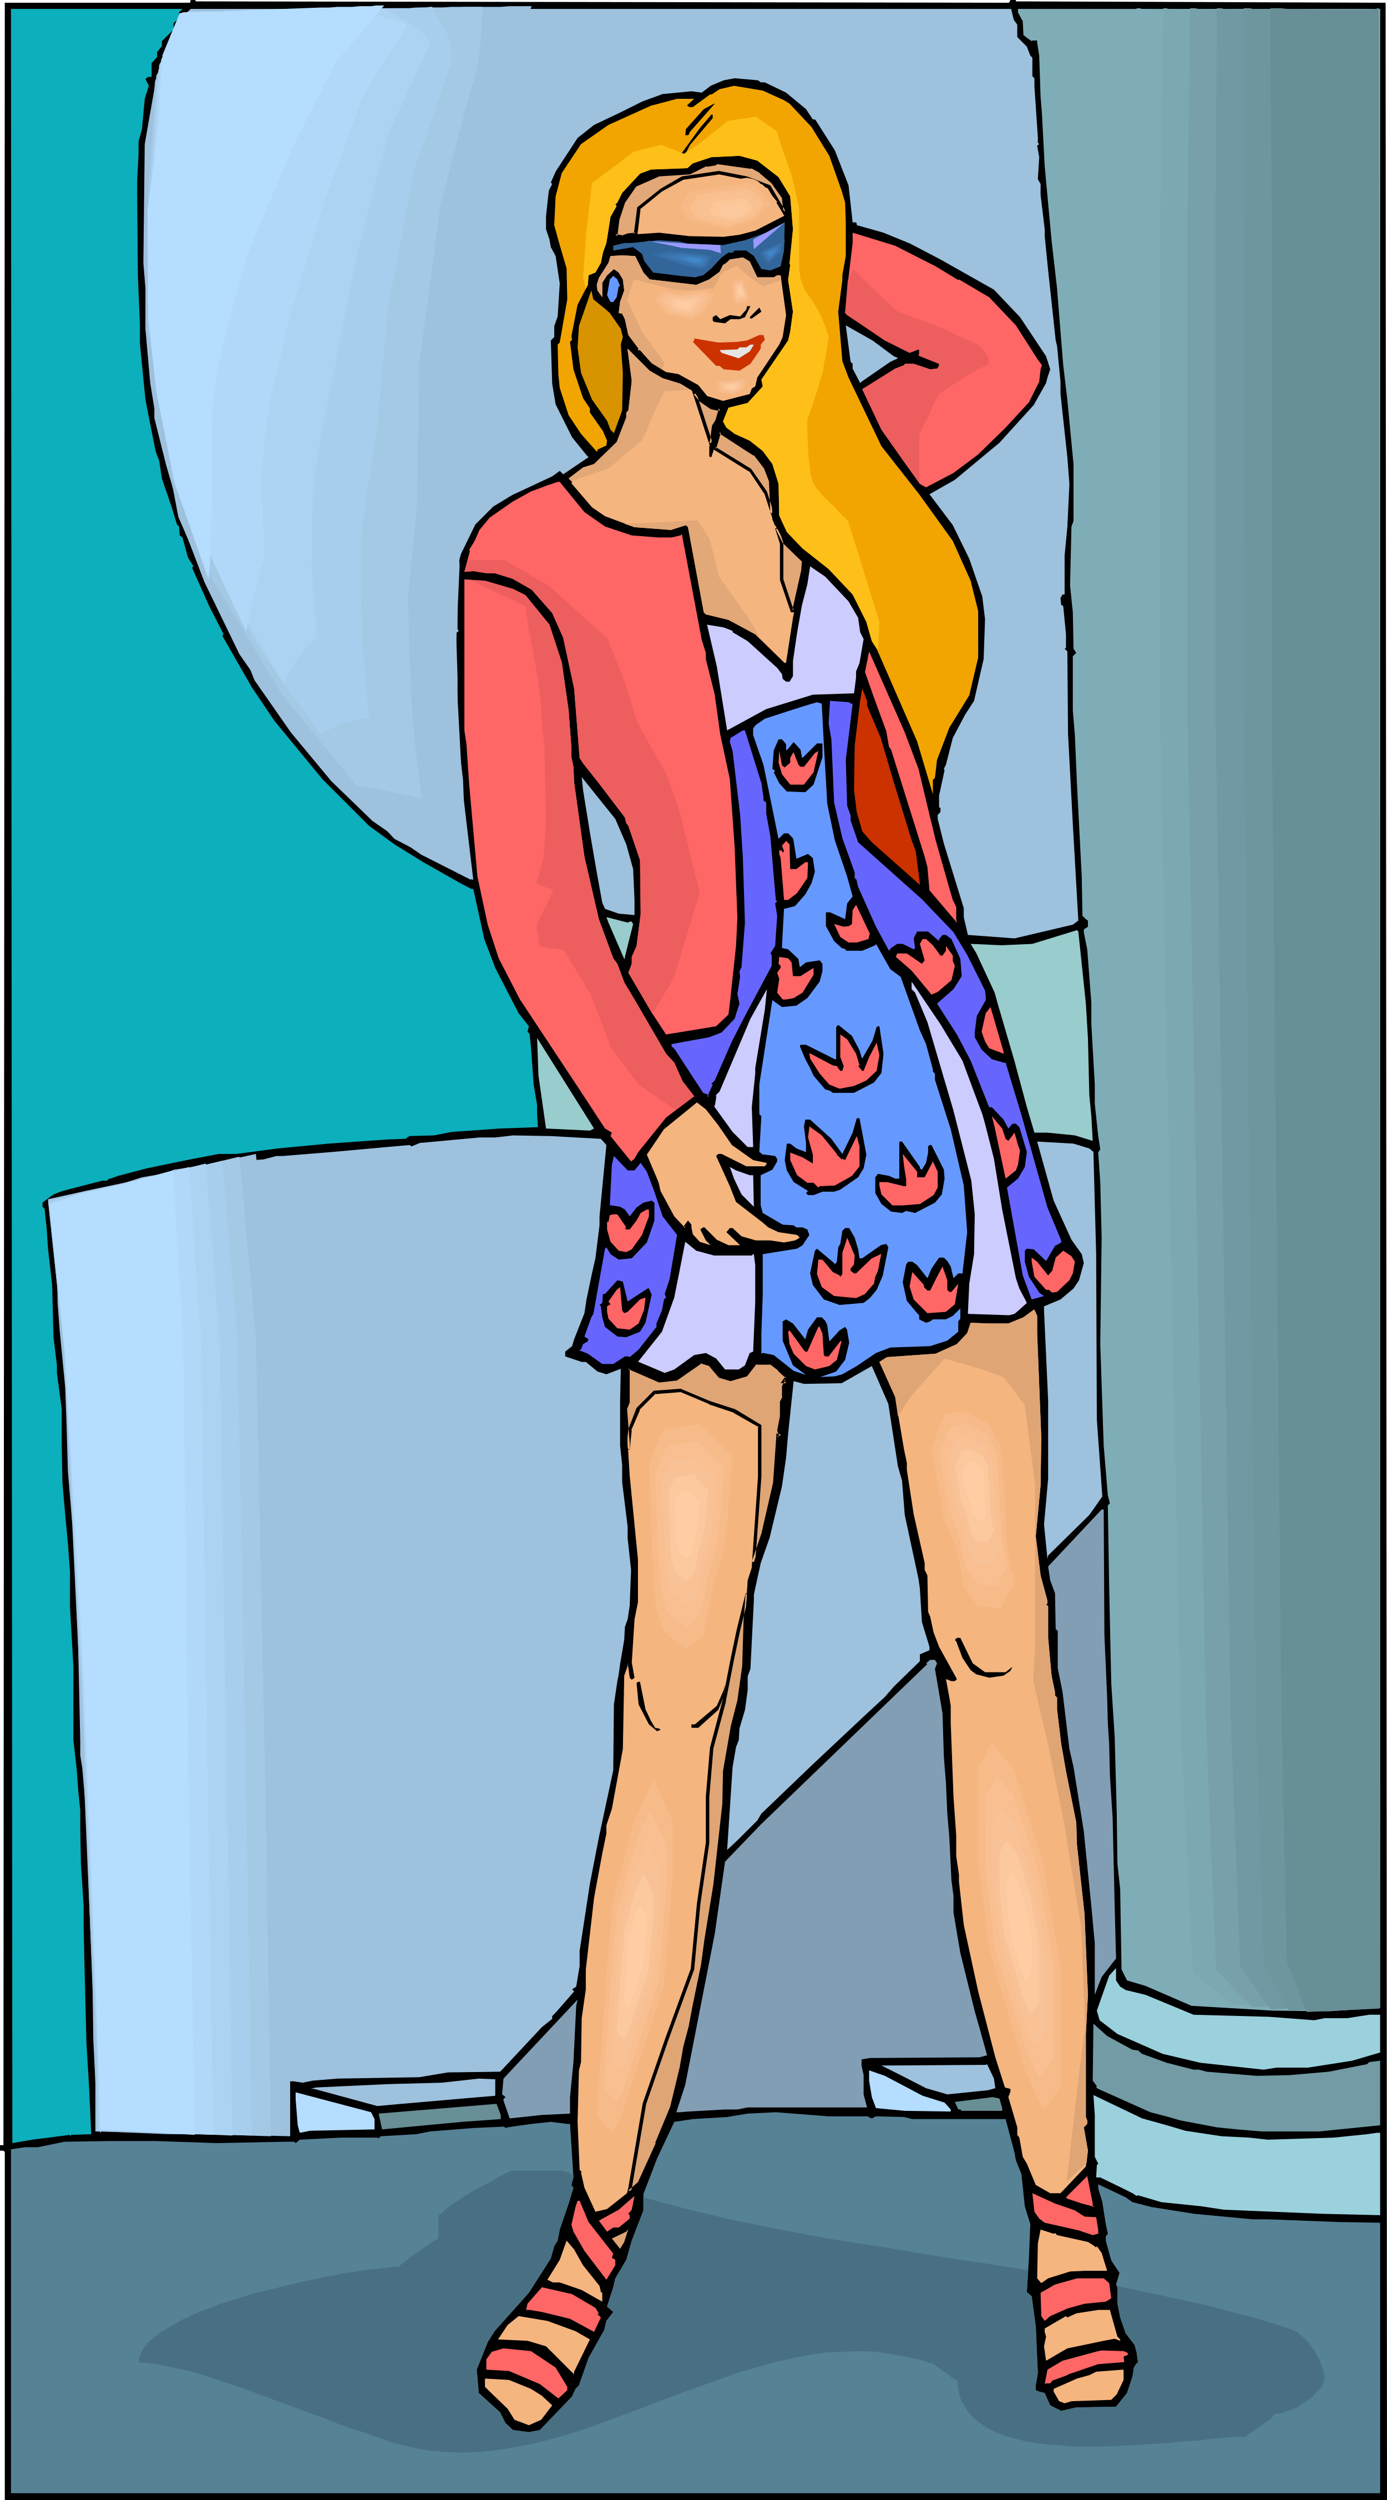<?xml version="1.0" encoding="UTF-8" standalone="no"?>
<svg
   version="1.0"
   width="86.427mm"
   height="155.711mm"
   id="svg194"
   sodipodi:docname="Girl in Dress 07.wmf"
   xmlns:inkscape="http://www.inkscape.org/namespaces/inkscape"
   xmlns:sodipodi="http://sodipodi.sourceforge.net/DTD/sodipodi-0.dtd"
   xmlns="http://www.w3.org/2000/svg"
   xmlns:svg="http://www.w3.org/2000/svg">
  <sodipodi:namedview
     id="namedview194"
     pagecolor="#ffffff"
     bordercolor="#000000"
     borderopacity="0.25"
     inkscape:showpageshadow="2"
     inkscape:pageopacity="0.0"
     inkscape:pagecheckerboard="0"
     inkscape:deskcolor="#d1d1d1"
     inkscape:document-units="mm" />
  <defs
     id="defs1">
    <pattern
       id="WMFhbasepattern"
       patternUnits="userSpaceOnUse"
       width="6"
       height="6"
       x="0"
       y="0" />
  </defs>
  <path
     style="fill:#000000;fill-opacity:1;fill-rule:evenodd;stroke:none"
     d="M 46.042,0.323 237.64,0.646 237.963,0 h 1.292 v 0.323 l 87.075,0.323 0.323,587.868 H 1.131 v -81.927 L 0.808,506.265 H 0 v -1.293 H 0.808 L 1.131,0.646 H 44.749 L 44.911,0 h 1.131 z"
     id="path1" />
  <path
     style="fill:#0cafbc;fill-opacity:1;fill-rule:evenodd;stroke:none"
     d="m 42.164,2.909 v 1.293 L 40.872,5.494 v 1.454 l -2.746,2.747 v 1.131 l -1.131,1.454 v 1.131 l -1.292,1.454 v 3.232 h -0.808 l -0.646,0.485 0.808,1.616 -0.969,3.07 -0.646,7.11 -0.808,2.909 v 2.909 l -0.323,6.302 v 3.393 l 0.162,19.068 0.485,11.311 v 4.686 l 1.292,13.089 1.131,5.817 1.292,6.464 0.808,2.101 0.646,4.201 2.262,6.625 1.292,4.201 0.485,0.485 0.162,2.101 0.646,0.485 1.292,4.686 1.292,2.101 -0.323,0.323 4.039,9.049 3.393,6.625 -0.323,0.323 6.947,12.119 5.331,7.918 11.308,13.735 10.985,10.988 5.977,4.363 6.785,4.201 8.562,4.848 2.746,1.454 h 0.485 l 2.585,11.796 2.585,6.787 5.493,10.665 2.423,3.07 -0.323,1.293 0.485,0.485 0.323,3.07 0.646,8.888 0.808,4.848 v 2.101 l 0.162,2.585 v 0.323 l 0.162,0.162 -9.047,0.323 -11.47,0.808 -4.039,0.808 -5.816,0.162 -0.969,0.646 -4.362,0.162 -13.732,0.97 -11.955,1.131 -9.693,1.293 H 51.534 l -6.785,1.293 -10.178,2.101 -6.785,1.778 -1.777,0.646 H 25.686 l -0.485,0.485 h -1.131 l -9.37,2.424 -2.1,0.808 -1.777,1.293 -0.808,0.646 v 0.97 l 0.485,0.485 0.485,4.525 0.323,4.848 0.969,8.564 0.323,12.281 0.808,6.625 v 1.778 l 1.131,8.564 v 8.564 l 0.162,8.726 0.646,7.433 0.646,6.787 0.485,6.625 v 8.241 l 0.808,14.22 v 17.29 l 0.808,7.11 0.323,4.686 0.485,4.686 v 4.363 l 0.162,8.403 0.646,9.857 v 5.171 l 0.162,7.756 0.485,19.229 0.646,10.827 0.485,10.665 -4.685,0.162 -0.323,0.323 v -0.323 L 7.593,503.68 2.908,504.487 2.585,2.101 h 40.387 z"
     id="path2" />
  <path
     style="fill:#9ec1dd;fill-opacity:1;fill-rule:evenodd;stroke:none"
     d="m 238.77,4.686 0.808,1.131 v 2.909 l 2.262,2.262 0.808,2.101 0.485,0.485 v 4.363 l 0.485,0.485 v 1.939 l 0.808,11.958 v 1.293 l 0.323,0.323 -0.485,0.323 0.485,2.747 -0.323,5.171 0.646,1.131 v 2.585 l 0.969,8.08 v 1.616 l 0.808,8.08 1.777,16.482 0.323,1.293 0.808,8.403 v 2.909 l 1.615,14.866 0.485,6.302 -0.485,10.18 -0.646,6.625 v 9.211 h -0.485 l -0.485,0.808 0.162,1.616 0.485,0.323 0.646,6.625 v 3.232 l -0.323,0.162 0.646,0.646 0.162,19.391 1.131,21.33 1.292,22.623 -1.292,0.97 -13.732,3.232 -10.985,-0.808 -0.969,-4.201 v -2.101 l -4.685,-15.19 -1.454,-5.817 v -0.97 l 0.646,-0.646 v -0.97 l -0.323,-0.162 v -2.747 l 1.292,-5.979 -0.162,-0.323 0.485,-0.97 1.615,-6.302 2.908,-5.494 2.1,-3.232 2.262,-9.857 0.323,-9.372 -0.646,-5.333 -3.069,-8.888 -3.877,-7.918 -5.493,-7.272 5.977,-3.393 10.501,-8.726 8.077,-8.888 2.908,-5.171 0.323,-1.293 0.646,-1.939 -0.969,-3.07 -6.139,-9.211 -6.139,-6.464 -12.601,-7.11 -7.108,-3.717 -6.3,-2.585 -6.3,-1.778 v -0.323 l -0.162,-0.323 h -0.808 l -0.969,-8.726 -3.231,-8.241 -4.523,-7.11 -0.162,-0.162 h -0.485 l -1.615,-2.424 -4.685,-3.878 -5.008,-2.424 h -0.969 l -0.646,-0.485 -5.493,-0.485 -2.585,0.485 -3.069,1.293 -2.1,1.616 -2.423,-0.323 -6.785,0.646 -4.846,1.778 -5.17,2.585 -6.139,2.909 -3.877,3.07 -5.17,7.918 -1.131,2.585 0.323,0.323 -0.808,1.616 -0.646,5.979 v 3.07 l 0.808,2.424 0.323,1.778 1.131,2.101 0.969,6.464 -0.485,7.756 -0.808,2.262 v 2.585 l -0.808,0.808 0.323,10.18 0.808,4.848 3.877,7.756 3.393,4.201 0.485,0.485 -5.977,4.04 -0.808,-0.808 -1.777,1.293 -9.37,4.363 -4.523,2.747 -4.2,4.201 -3.393,6.948 -1.615,5.817 0.808,1.616 v 10.342 l 0.323,0.323 -0.646,0.485 0.323,10.503 v 13.25 l 1.292,10.827 0.323,8.403 0.485,5.817 1.131,9.372 -11.793,-5.979 -11.47,-7.918 -9.693,-9.372 -9.531,-11.473 -8.562,-12.281 -0.969,-2.424 -2.585,-3.717 -8.239,-16.967 -4.2,-10.988 -4.846,-16.644 -2.746,-10.988 V 96.147 L 35.379,90.168 34.249,77.402 V 67.868 l -0.485,-5.979 0.323,-27.955 2.262,-12.927 2.908,-6.787 0.485,-0.646 v -0.162 l -1.292,-0.323 1.292,-2.262 V 10.019 L 42.326,7.11 V 5.979 L 43.618,4.525 V 3.393 l 1.292,-1.293 H 238.124 Z"
     id="path3" />
  <path
     style="fill:#7fadb7;fill-opacity:1;fill-rule:evenodd;stroke:none"
     d="m 325.038,472.654 -12.116,0.808 -13.247,-0.162 -19.063,-1.131 -10.824,-4.686 -4.362,-1.293 -1.292,-2.585 -0.323,-18.906 -0.646,-5.979 -0.162,-12.119 -0.485,-17.775 -0.808,-12.604 -0.485,-22.461 -0.323,-19.391 0.485,-0.485 -0.485,-1.939 -0.969,-11.635 -0.808,-23.915 0.323,-25.047 -0.323,-13.089 -0.485,-6.948 0.485,-0.808 -0.485,-3.07 -0.808,-7.595 v -4.525 l -0.808,-14.22 v -5.009 l -0.969,-12.604 -0.808,-4.04 v -0.646 l 0.969,-0.646 v -1.454 l -0.485,-0.323 -0.808,-0.808 -0.162,-9.211 -1.131,-21.976 -0.485,-11.311 -0.485,-5.817 v -12.766 l 0.808,-0.808 -0.646,-0.97 -0.162,-8.564 -0.646,-6.302 0.323,-13.897 0.485,-1.293 V 109.236 l -1.454,-15.19 -0.969,-8.08 -1.454,-18.098 -1.292,-11.311 -1.615,-17.452 -0.646,-12.281 -0.323,-4.04 -0.323,-9.695 -0.485,-3.07 V 9.534 h -1.131 L 242.971,9.695 241.84,8.888 241.032,8.241 240.871,5.009 239.74,2.909 V 2.101 h 85.298 z"
     id="path4" />
  <path
     style="fill:#f2a500;fill-opacity:1;fill-rule:evenodd;stroke:none"
     d="m 184.651,23.592 1.292,0.808 5.17,5.494 4.2,6.787 2.908,8.241 0.808,2.747 0.162,4.525 v 8.08 l -0.808,4.525 v 1.131 l -0.969,7.433 0.969,11.635 1.454,3.878 7.754,16.159 8.885,11.311 7.916,10.988 4.2,9.372 1.777,7.11 v 10.988 l -2.1,8.888 -4.685,7.595 -2.908,7.595 -0.485,4.201 -0.485,0.485 v 3.393 l -3.716,-12.443 -9.531,-21.815 -1.131,-1.778 -1.292,-4.525 -3.231,-6.464 -5.654,-5.979 -6.139,-4.848 -3.716,-3.878 -1.777,-3.878 -0.162,-7.433 -1.454,-4.686 -2.262,-3.07 -3.069,-2.424 -3.554,-1.616 -1.939,-1.454 -0.808,-1.454 1.292,-3.232 4.523,-1.131 3.554,-3.878 -0.323,-1.616 6.3,-9.211 0.485,-2.101 0.646,-4.686 -1.131,-7.433 0.485,-3.555 -0.162,-0.323 0.808,-8.08 -0.646,-7.756 -2.746,-4.525 -5.008,-3.878 -4.2,-1.131 -6.624,0.323 -4.362,1.454 -1.292,1.131 -8.562,0.323 -2.585,0.97 -4.2,4.525 -1.131,2.262 -0.485,0.485 0.323,0.323 -1.454,2.585 -0.969,6.14 -0.808,2.262 -0.485,2.424 -1.292,2.262 -1.615,0.646 -0.162,2.262 -2.423,4.686 -1.454,7.433 0.162,0.808 -0.485,0.485 0.808,6.464 2.262,6.787 1.615,2.424 v 0.97 l 3.069,4.363 0.969,2.262 -0.162,1.131 -2.1,0.97 v 0.323 l -0.162,0.162 -3.716,-4.201 -2.908,-4.363 -2.1,-6.464 -0.323,-3.232 -0.162,-6.948 0.485,-0.485 1.777,-10.18 -0.162,-7.272 -1.939,-6.625 -0.969,-3.555 0.323,-6.787 1.454,-5.494 4.523,-6.787 6.462,-4.525 10.016,-4.525 6.139,-1.616 h 4.039 l -1.615,1.454 v 0.162 l 0.485,0.323 h 0.808 l 4.2,-3.07 0.162,0.162 1.939,-1.293 3.393,-0.808 6.785,1.131 z"
     id="path5" />
  <path
     style="fill:#000000;fill-opacity:1;fill-rule:evenodd;stroke:none"
     d="m 162.357,31.187 v 0.323 l -0.323,0.323 h -0.646 l 0.162,-1.454 4.2,-4.686 2.423,-1.293 h 0.162 z"
     id="path6" />
  <path
     style="fill:#000000;fill-opacity:1;fill-rule:evenodd;stroke:none"
     d="m 167.85,27.794 -5.331,6.302 -1.777,3.393 h -0.646 v -0.808 l 4.685,-6.464 2.746,-3.232 h 0.323 z"
     id="path7" />
  <path
     style="fill:#f4b57f;fill-opacity:1;fill-rule:evenodd;stroke:none"
     d="m 179.159,40.398 2.746,2.424 2.746,3.878 0.162,3.07 v 0.646 l 0.323,0.162 -7.27,3.717 -3.716,0.97 -3.716,0.485 -8.077,-0.162 -7.108,-0.808 -7.27,0.485 -1.292,0.485 -1.777,-0.162 0.485,-3.878 1.292,-4.04 2.908,-4.201 5.493,-2.262 7.27,-0.485 3.877,-1.939 2.1,-0.323 0.485,-0.162 8.239,0.97 z"
     id="path8" />
  <path
     style="fill:#326599;fill-opacity:1;fill-rule:evenodd;stroke:none"
     d="m 183.844,62.697 -2.423,0.97 -2.1,-0.323 -1.777,-3.07 -1.777,-1.293 h -2.746 l -0.485,0.485 h -0.969 l -1.615,1.131 -2.585,2.747 -1.777,1.454 -1.939,0.485 -3.393,-0.323 -6.462,-0.808 -2.1,-2.747 -0.485,-1.616 -2.1,-1.616 -4.685,0.808 V 57.85 l 2.585,-0.646 h 1.615 l 6.462,-0.646 5.008,0.323 1.939,0.485 8.239,0.323 5.17,-1.131 6.3,-2.262 3.069,-1.939 -0.162,6.625 z"
     id="path9" />
  <path
     style="fill:#ff6666;fill-opacity:1;fill-rule:evenodd;stroke:none"
     d="m 220.354,62.697 5.331,3.232 0.162,-0.162 7.108,4.201 6.3,6.625 5.17,8.08 0.969,1.293 -0.323,0.97 -0.323,2.909 -2.423,4.848 -5.493,5.979 -6.462,6.302 -5.816,4.363 -6.462,3.393 -1.454,-0.808 -3.231,-4.525 -5.816,-8.241 -4.523,-9.534 7.754,-4.848 2.1,-0.808 0.162,-0.323 h 2.1 l 3.877,1.293 1.615,-0.162 0.485,-0.646 v -0.485 l -4.846,-1.939 0.162,-0.323 V 82.411 l -0.162,-0.162 -2.1,0.808 -5.816,-2.909 -5.977,-4.04 -2.908,-1.939 -0.485,-0.485 0.808,-8.403 0.969,-8.08 v -2.424 l 10.016,3.07 z"
     id="path10" />
  <path
     style="fill:#f4b57f;fill-opacity:1;fill-rule:evenodd;stroke:none"
     d="m 151.534,64.152 1.454,1.616 10.985,1.293 3.069,-1.293 2.423,-1.778 0.808,-1.616 0.808,-0.485 0.808,-0.808 3.069,-0.485 1.615,0.97 1.777,3.717 h 3.877 l 0.808,-0.485 h 0.808 l 1.292,9.372 -0.808,5.171 -0.808,1.778 -5.17,7.756 -0.485,2.101 -0.808,0.485 -0.485,1.293 -6.3,1.616 -3.716,-1.131 -2.1,-2.585 -4.685,-2.585 -2.908,-0.485 -3.393,-2.101 -2.746,-3.07 h -0.485 v -0.162 l 0.162,-0.162 -2.423,-3.232 -0.808,-3.717 -0.646,-1.293 -0.808,-0.162 0.323,-2.585 0.969,-2.747 -0.323,-2.585 -0.969,-1.616 -1.131,-0.808 -1.615,1.454 -1.131,1.778 v 3.393 l -1.131,-1.616 -0.162,-1.293 0.485,-1.616 2.262,-3.555 0.485,-1.616 2.746,-0.162 3.069,0.162 z"
     id="path11" />
  <path
     style="fill:#6699ff;fill-opacity:1;fill-rule:evenodd;stroke:none"
     d="m 146.041,67.383 h -0.323 l -0.485,2.585 -0.808,1.131 h -0.646 l -0.808,-1.616 0.646,-3.717 0.808,-0.808 0.969,0.808 z"
     id="path12" />
  <path
     style="fill:#d89300;fill-opacity:1;fill-rule:evenodd;stroke:none"
     d="m 142.325,72.554 1.292,1.131 2.585,3.717 0.485,1.939 -0.485,1.778 0.485,6.625 -0.162,8.888 -1.939,5.333 -0.808,-0.808 -0.808,-2.101 -3.554,-5.009 -2.585,-6.302 -0.808,-5.979 0.323,-5.009 2.908,-8.403 0.485,2.101 z"
     id="path13" />
  <path
     style="fill:#000000;fill-opacity:1;fill-rule:evenodd;stroke:none"
     d="m 175.443,74.655 -1.292,0.485 h -2.1 l -1.292,0.97 -2.585,-0.323 -0.323,-0.323 v -0.808 l 0.808,-0.485 0.969,0.97 2.262,-0.97 2.423,0.323 1.454,-1.616 0.162,-0.808 h 0.808 z"
     id="path14" />
  <path
     style="fill:#000000;fill-opacity:1;fill-rule:evenodd;stroke:none"
     d="m 177.058,74.978 h -0.323 l -0.162,-0.323 2.262,-2.262 0.485,0.97 z"
     id="path15" />
  <path
     style="fill:#9ec1dd;fill-opacity:1;fill-rule:evenodd;stroke:none"
     d="m 210.499,83.866 0.808,0.323 0.162,0.162 -1.777,0.808 -6.785,4.686 -0.323,0.323 -1.777,-3.393 v -1.131 l -0.485,-0.485 -1.131,-8.564 6.3,3.555 z"
     id="path16" />
  <path
     style="fill:#cc3200;fill-opacity:1;fill-rule:evenodd;stroke:none"
     d="m 180.128,79.988 -0.969,1.131 v 0.97 l -2.423,3.555 -2.585,1.616 -3.716,-0.323 -0.969,-0.808 h -0.808 l -5.493,-5.656 0.323,-0.323 v -0.485 l 5.654,0.97 4.523,-0.162 2.262,-0.323 2.908,-1.293 h 0.969 z"
     id="path17" />
  <path
     style="fill:#e5e5e5;fill-opacity:1;fill-rule:evenodd;stroke:none"
     d="m 176.574,82.735 -2.585,1.616 -4.039,-1.293 -0.485,-0.646 4.2,-0.162 0.485,-0.485 h 1.615 l 0.969,-0.646 h 0.808 z"
     id="path18" />
  <path
     style="fill:#f4b57f;fill-opacity:1;fill-rule:evenodd;stroke:none"
     d="m 156.057,89.037 4.2,1.293 3.231,1.939 1.454,2.101 2.585,1.616 1.292,0.162 h 0.808 l -0.808,2.909 -0.646,1.293 -0.646,3.717 -0.485,0.97 v 2.424 l 0.323,0.162 h 0.162 l 1.939,-5.979 6.462,4.201 1.939,1.131 2.585,3.232 0.969,2.909 0.485,9.211 2.746,5.332 4.685,4.363 -0.323,2.424 -2.262,10.988 -1.615,10.503 -0.323,0.162 -6.947,-6.787 -6.3,-3.393 -5.331,-1.293 -0.485,-0.485 -3.716,-20.037 -0.485,-0.485 -3.554,1.131 -8.562,-0.646 -6.947,-2.585 -3.069,-2.101 -4.846,-5.656 0.162,-0.323 -0.808,-0.808 3.393,-2.585 2.585,-0.808 5.331,-5.171 2.262,-5.817 v -1.131 l 0.485,-0.485 0.808,-6.948 -0.969,-7.272 v -0.323 l 5.17,5.171 z"
     id="path19" />
  <path
     style="fill:#ff6666;fill-opacity:1;fill-rule:evenodd;stroke:none"
     d="m 137.64,120.547 4.846,3.393 6.3,2.101 6.3,0.485 h 3.069 l 2.1,-0.485 0.323,-0.323 4.685,24.885 0.969,3.07 v 1.454 l 2.1,8.403 1.292,9.372 2.262,10.503 1.131,15.998 0.646,16.644 -0.323,6.625 -1.454,13.574 -0.323,2.585 -2.908,2.747 -3.877,0.646 -7.916,1.293 -3.069,-4.686 -5.816,-9.857 0.808,-2.101 v -1.616 l 1.131,-2.585 0.969,-7.595 -0.162,-12.604 -2.746,-8.08 -0.485,-0.646 -0.323,-1.293 -6.139,-8.08 -3.716,-4.686 -0.808,-1.293 -1.292,-16.321 -2.585,-11.958 -2.585,-5.817 -4.846,-5.494 -4.523,-2.585 -4.2,-1.293 h -1.939 l -3.069,-0.485 -2.1,0.162 1.292,-4.848 -0.162,-0.323 1.292,-2.101 1.131,-2.585 2.423,-2.909 5.331,-3.717 4.362,-2.424 3.877,-1.454 2.423,-0.808 h 0.485 z"
     id="path20" />
  <path
     style="fill:#ccccff;fill-opacity:1;fill-rule:evenodd;stroke:none"
     d="m 199.837,141.554 2.262,3.878 0.485,3.393 0.808,1.616 -0.969,5.656 -0.808,1.939 v 1.454 l -0.485,3.717 -9.693,0.323 -10.985,3.393 -9.208,5.009 -2.423,-15.028 -2.262,-9.695 v -0.162 l 3.877,0.646 2.1,0.808 v 0.323 l 3.554,2.101 6.947,6.302 1.131,1.454 0.162,1.131 0.808,0.646 h 0.808 l 0.808,-1.293 v -3.555 l 0.969,-6.625 1.131,-6.464 1.292,-5.009 0.646,-4.201 3.554,2.424 z"
     id="path21" />
  <path
     style="fill:#ff6666;fill-opacity:1;fill-rule:evenodd;stroke:none"
     d="m 120.839,138.645 2.908,1.454 5.654,6.948 2.908,8.888 1.615,11.311 0.646,8.726 v 2.262 l 0.485,2.262 0.162,3.717 2.423,17.452 3.393,14.705 3.393,9.211 0.969,1.293 1.615,4.363 2.423,4.04 7.431,12.766 1.939,2.101 1.939,4.363 2.746,3.555 -6.624,5.009 -6.624,8.241 -0.808,1.454 -0.808,0.646 -4.846,-5.979 0.323,-0.808 -1.615,-0.97 -5.493,-8.403 -14.539,-21.976 -5.008,-9.695 -2.585,-7.918 -2.423,-11.311 -1.939,-21.653 -0.646,-9.534 -0.485,-3.232 V 136.383 l 4.846,0.323 z"
     id="path22" />
  <path
     style="fill:#ff6666;fill-opacity:1;fill-rule:evenodd;stroke:none"
     d="m 216.315,180.982 2.585,10.827 0.485,1.939 0.969,4.04 3.231,11.311 0.808,2.747 0.808,1.616 v 3.232 l 0.162,0.162 v 0.323 l -6.462,-7.595 -0.485,-5.494 -0.646,-2.424 -7.916,-25.208 -0.485,-0.646 -0.646,-3.717 -2.908,-7.918 -2.1,-5.979 0.969,-4.848 8.401,19.068 z"
     id="path23" />
  <path
     style="fill:#cc3200;fill-opacity:1;fill-rule:evenodd;stroke:none"
     d="m 204.199,166.116 3.231,7.595 2.746,9.372 4.523,14.705 0.969,2.585 0.969,7.595 v 0.323 l -11.308,-10.019 -2.262,-2.585 -1.292,-4.525 -0.646,-5.171 0.162,-10.503 1.292,-10.665 0.485,-2.747 1.131,2.909 z"
     id="path24" />
  <path
     style="fill:#6666ff;fill-opacity:1;fill-rule:evenodd;stroke:none"
     d="m 200.322,165.631 h 0.485 l -1.615,13.25 0.323,10.827 0.808,2.262 v 1.131 l 1.777,5.171 15.024,13.412 7.431,7.756 3.231,5.333 4.2,8.403 0.162,1.293 v 0.97 l -2.1,3.717 -0.485,3.878 v 1.131 l 1.615,2.909 2.423,2.262 2.746,0.808 h 0.485 l 3.716,12.281 6.139,21.815 3.231,7.756 v 0.485 l -1.454,0.808 -2.1,3.555 -2.908,-2.747 -1.615,-0.162 -0.485,0.485 v 2.585 l 0.969,3.555 2.423,3.717 0.646,0.485 0.485,0.323 -2.908,0.808 -2.1,-5.656 -3.716,-20.684 2.585,-2.101 1.615,-2.747 0.485,-3.555 -1.615,-5.333 -0.162,-0.485 -0.808,-0.808 h -0.808 l -0.969,1.131 -1.131,-2.101 -2.746,-2.909 h -0.646 l -4.362,-10.988 -3.231,-6.14 -4.685,-7.272 3.877,-3.393 1.939,-3.07 -0.323,-4.04 -2.1,-4.686 -1.292,-0.97 h -0.808 l -0.808,0.97 v 0.485 l -2.585,-2.262 h -2.585 l -0.808,1.616 0.323,2.262 -0.323,0.323 -2.585,-1.293 h -1.292 l -1.454,0.97 -0.485,0.646 -3.069,-5.656 -4.2,-9.372 -0.323,-1.293 v -0.323 l -0.485,-0.485 v -1.293 l -2.908,-8.08 -1.939,-8.403 -0.646,-14.866 -0.646,-3.717 0.323,-5.333 4.523,0.323 z"
     id="path25" />
  <path
     style="fill:#6699ff;fill-opacity:1;fill-rule:evenodd;stroke:none"
     d="m 194.021,175.165 0.808,14.058 1.777,8.564 2.908,8.564 1.292,4.686 -1.292,1.616 -0.485,3.717 -3.554,-1.616 h -0.969 v 3.232 l 1.939,3.555 1.777,1.616 0.969,0.323 v 0.323 h 3.877 l 3.069,-1.293 0.162,-0.323 3.393,5.979 2.423,1.778 4.523,12.604 1.454,3.232 1.615,5.979 v 0.485 l 0.485,0.485 v 1.454 l 3.716,11.635 3.069,13.25 0.808,10.988 -1.131,9.857 -0.162,-0.162 h -0.808 l -1.131,1.131 -0.646,-2.747 -0.808,-1.293 -0.808,-0.808 h -1.131 l -1.777,2.585 -0.808,1.939 -0.162,0.323 -2.423,-3.07 -1.131,-0.808 h -0.969 l -0.485,0.646 -0.808,4.201 0.969,4.363 2.423,2.909 0.485,0.485 v 0.97 l 1.615,0.808 0.969,-0.323 0.646,-0.485 h 3.069 l 1.615,-0.808 1.777,-1.778 v 2.424 l -0.485,0.646 v 2.424 l -2.585,2.101 -4.039,1.293 -9.37,0.323 -3.393,1.293 -4.523,3.07 -3.393,1.939 -1.777,0.485 -3.393,0.162 3.716,-1.293 2.1,-2.747 0.969,-4.04 -0.485,-2.909 V 313.002 l -0.485,-0.646 -1.292,0.808 -1.615,1.778 -0.808,0.808 -0.485,-3.878 -0.485,-0.97 -0.808,-0.808 h -1.131 l -2.1,2.909 -0.646,2.262 -2.908,-3.717 -1.615,-0.97 -0.808,0.485 v 4.525 l 2.423,5.817 3.069,2.262 -2.908,-0.97 -4.685,-3.717 -2.423,-0.485 h -0.162 l -0.323,0.162 v -4.525 l 0.323,-9.372 v -9.534 l 8.077,-1.293 1.292,-0.808 1.615,-2.424 -0.485,-1.293 -1.131,-0.485 h -1.454 l -0.646,-0.485 -2.585,-0.162 -4.685,-2.747 -0.485,-1.778 v -7.11 l 2.746,-1.293 1.131,-1.939 v -0.646 l -0.485,-0.646 -2.423,-0.323 h -0.485 l -0.808,-0.646 0.485,-8.403 -0.485,-0.485 v -6.948 l 2.1,-13.574 0.969,-6.302 2.262,1.616 3.393,-0.323 2.585,-1.778 2.908,-3.878 0.646,-2.424 v -1.778 l -0.646,-0.808 -3.231,0.485 -1.454,1.131 -0.323,-1.939 -2.423,-2.262 -1.454,-0.323 0.162,-3.393 0.323,-5.817 2.585,-0.646 2.423,-2.747 1.454,-2.585 0.808,-2.747 -0.485,-3.232 -1.131,-0.97 -2.746,1.131 -0.646,-4.201 -0.162,-0.646 -1.131,-1.131 h -0.969 l -1.292,1.293 -3.554,-17.452 -2.423,-6.948 v -1.616 l 0.646,-0.808 2.1,-1.454 5.977,-1.939 3.554,-1.131 2.746,-0.808 1.131,0.323 z"
     id="path26" />
  <path
     style="fill:#6666ff;fill-opacity:1;fill-rule:evenodd;stroke:none"
     d="m 179.32,184.375 0.485,3.393 v 0.646 l 0.646,0.485 v 2.585 l 0.969,5.333 1.292,15.028 0.323,0.323 -0.485,0.485 0.485,2.909 -0.485,7.11 -1.131,1.778 0.323,0.323 v 2.585 l -6.462,12.119 -2.908,5.656 -4.039,9.211 -0.808,0.808 0.323,0.162 -1.292,2.909 0.323,-0.162 v -0.323 l -1.292,-0.485 -6.624,-10.18 -0.808,-0.808 v -0.485 l 8.885,-1.616 2.908,-1.131 3.069,-3.232 1.131,-3.555 -0.485,-2.262 0.646,-4.04 -0.162,-1.293 0.485,-0.97 0.808,-10.503 -0.485,-15.19 -0.646,-10.18 -1.777,-15.028 -0.646,-2.101 0.162,-0.97 2.908,-1.778 h 0.485 z"
     id="path27" />
  <path
     style="fill:#000000;fill-opacity:1;fill-rule:evenodd;stroke:none"
     d="m 185.136,175.165 v 1.293 l 0.162,0.162 1.615,-1.939 1.615,1.778 0.323,1.778 0.162,0.162 3.393,-3.393 h 1.292 v 3.232 l -2.1,6.464 -1.939,1.778 -4.362,-0.162 -1.777,-1.939 -1.292,-2.585 0.323,-0.323 -0.646,-0.485 0.323,-4.363 1.131,-2.585 h 0.808 z"
     id="path28" />
  <path
     style="fill:#ff6666;fill-opacity:1;fill-rule:evenodd;stroke:none"
     d="m 184.813,180.659 1.292,-1.131 v -1.131 l 0.646,-1.131 0.162,-0.162 1.131,2.909 0.485,0.485 h 0.808 l 2.585,-3.232 0.808,-0.485 -1.131,5.009 -2.262,2.909 h -3.231 l -1.939,-2.424 -0.808,-2.747 0.162,-2.747 0.646,3.393 z"
     id="path29" />
  <path
     style="fill:#9ec1dd;fill-opacity:1;fill-rule:evenodd;stroke:none"
     d="m 147.495,198.757 1.615,5.817 0.323,7.272 v 3.555 l -3.716,-0.323 -3.231,-1.131 -0.646,-1.454 -1.292,-7.11 -1.615,-9.372 -1.615,-10.019 -0.323,-3.07 7.916,9.857 z"
     id="path30" />
  <path
     style="fill:#ff6666;fill-opacity:1;fill-rule:evenodd;stroke:none"
     d="m 186.105,204.574 h 1.454 l 2.1,-1.616 h 0.646 l -0.162,3.717 -2.423,3.555 -2.1,1.616 h -0.969 l -0.808,-9.857 -0.323,-0.97 v -0.808 h 0.646 v 0.162 l 0.162,0.323 0.323,-0.323 -0.485,-1.293 0.969,-1.131 0.808,0.808 z"
     id="path31" />
  <path
     style="fill:#ff6666;fill-opacity:1;fill-rule:evenodd;stroke:none"
     d="m 204.522,221.057 -2.746,0.808 h -1.939 l -1.939,-1.293 -1.454,-3.07 2.262,0.646 1.292,-0.162 0.646,-0.485 0.162,-3.232 0.808,-1.293 3.231,6.787 z"
     id="path32" />
  <path
     style="fill:#99cccc;fill-opacity:1;fill-rule:evenodd;stroke:none"
     d="m 148.626,216.855 0.485,0.646 -1.939,7.756 v 0.323 l -0.162,0.162 -3.716,-8.564 -0.485,-1.293 5.008,1.293 z"
     id="path33" />
  <path
     style="fill:#99cccc;fill-opacity:1;fill-rule:evenodd;stroke:none"
     d="m 255.733,236.246 0.485,8.08 0.323,13.412 0.485,5.009 0.323,5.817 -4.2,-1.293 -6.462,-0.646 h -3.069 l -1.777,-5.979 -2.908,-10.827 -3.877,-13.25 -0.808,-2.909 -4.362,-9.372 -1.292,-2.101 7.27,0.323 7.27,-0.323 10.501,-3.232 0.323,0.323 z"
     id="path34" />
  <path
     style="fill:#ff6666;fill-opacity:1;fill-rule:evenodd;stroke:none"
     d="m 219.708,222.511 1.777,2.424 h 0.485 l 0.808,-1.131 v -1.131 l 1.615,2.262 v 1.293 l 0.485,1.131 -0.808,3.393 -3.231,2.747 -1.131,0.485 -0.323,0.162 -4.685,-5.656 -3.716,-3.232 0.323,-0.808 h 2.262 l 3.554,2.424 0.646,-0.808 -1.131,-3.878 0.646,-1.131 h 0.808 z"
     id="path35" />
  <path
     style="fill:#ff6666;fill-opacity:1;fill-rule:evenodd;stroke:none"
     d="m 186.428,226.551 0.323,3.232 h 1.777 l 3.069,-1.939 v 1.616 l -2.585,4.201 -2.1,1.293 -1.777,0.323 h -0.808 l -1.292,-1.616 0.485,-3.232 -0.485,-1.454 0.808,-1.131 v -0.485 l -0.485,-0.485 0.162,-1.616 2.1,0.323 z"
     id="path36" />
  <path
     style="fill:#ccccff;fill-opacity:1;fill-rule:evenodd;stroke:none"
     d="m 226.654,249.658 4.685,12.604 0.646,2.262 2.1,8.241 1.939,11.958 3.231,16.159 0.808,2.424 1.777,3.393 -1.777,1.616 -1.131,0.97 -1.292,0.323 -9.693,-0.323 0.323,-7.11 1.131,-6.948 0.162,-9.372 -0.808,-7.918 -4.2,-16.482 -6.139,-20.845 -2.908,-6.948 -0.808,-0.808 v -1.778 l 6.785,10.019 z"
     id="path37" />
  <path
     style="fill:#ccccff;fill-opacity:1;fill-rule:evenodd;stroke:none"
     d="m 177.866,251.436 v 1.293 l -0.808,7.918 0.323,9.372 h -1.292 l -3.554,-3.555 -4.2,-5.817 -0.162,-0.323 h 0.162 l 0.323,-1.778 v -0.808 l 0.808,-0.808 7.27,-17.129 3.877,-6.948 -0.485,4.848 z"
     id="path38" />
  <path
     style="fill:#ff6666;fill-opacity:1;fill-rule:evenodd;stroke:none"
     d="m 236.347,248.042 -3.393,-1.293 -0.969,-1.616 -0.808,-2.262 0.969,-4.363 1.131,-1.454 3.069,10.503 z"
     id="path39" />
  <path
     style="fill:#000000;fill-opacity:1;fill-rule:evenodd;stroke:none"
     d="m 202.422,247.234 0.485,1.616 0.162,0.323 2.423,-4.201 0.969,-3.232 0.323,-0.162 h 0.323 l 0.969,6.464 -0.485,4.525 -1.777,2.262 -4.685,2.424 h -5.008 l -0.646,-0.485 -1.131,-0.323 -2.746,-3.232 -0.808,-1.778 -1.131,-2.101 -1.292,-3.07 0.162,-0.323 h 1.292 l 6.785,3.393 h 0.323 v -7.595 l 0.485,-0.485 3.231,2.585 z"
     id="path40" />
  <path
     style="fill:#ff6666;fill-opacity:1;fill-rule:evenodd;stroke:none"
     d="m 201.614,248.042 0.808,2.747 -0.323,0.162 0.969,1.131 h 0.323 l 1.292,-3.232 1.777,-3.393 0.646,2.909 -0.646,3.717 -2.423,2.262 -2.908,1.293 -3.393,0.646 -2.423,-0.97 -2.262,-2.585 -2.262,-3.555 -0.162,-1.293 5.493,2.909 0.969,0.162 0.323,0.485 0.485,0.646 h 0.485 l 0.323,-1.131 -0.808,-2.101 v -5.333 l 1.615,1.131 z"
     id="path41" />
  <path
     style="fill:#99cccc;fill-opacity:1;fill-rule:evenodd;stroke:none"
     d="m 138.933,266.141 -10.339,-0.485 -1.777,-12.443 -0.323,-8.888 13.409,21.33 z"
     id="path42" />
  <path
     style="fill:#f4b57f;fill-opacity:1;fill-rule:evenodd;stroke:none"
     d="m 169.143,264.848 3.231,4.686 5.008,3.555 3.069,0.646 0.162,0.162 -0.485,0.646 h -4.362 l -5.816,-2.909 h -0.808 l -0.485,0.485 3.231,7.11 1.454,3.717 6.3,4.848 1.292,1.131 2.423,1.131 4.362,0.646 0.646,0.646 -1.131,0.646 -2.585,0.485 -3.231,-0.485 h -3.393 l -3.393,-0.97 -2.1,-1.939 h -0.646 l -0.808,0.97 3.231,3.07 h 0.646 -3.393 l -2.746,-1.293 -2.908,-2.909 h -0.323 l -0.646,0.485 1.292,2.585 1.131,1.131 -2.585,-0.808 -1.615,-1.778 -0.323,-1.616 v -0.646 l -0.808,-0.97 -0.969,1.293 0.323,0.323 v 0.162 l -2.585,-2.747 -3.231,-5.979 -0.485,-2.101 -2.746,-6.464 4.039,-5.979 7.754,-6.302 2.1,1.616 z"
     id="path43" />
  <path
     style="fill:#ff6666;fill-opacity:1;fill-rule:evenodd;stroke:none"
     d="m 236.832,268.08 0.646,0.485 1.454,-1.939 0.808,2.909 0.485,1.293 -0.485,3.393 -0.485,1.293 -2.423,1.939 -2.585,-12.119 -0.646,-2.585 2.423,2.909 z"
     id="path44" />
  <path
     style="fill:#000000;fill-opacity:1;fill-rule:evenodd;stroke:none"
     d="m 204.037,271.796 -0.646,3.232 -1.292,2.101 -4.2,2.909 -1.454,0.485 h -2.746 l -2.1,0.808 h -1.292 l -0.485,-0.485 0.485,-0.485 -3.393,-2.101 -1.615,-2.747 -0.485,-2.424 0.485,-3.878 h 0.808 l 1.454,1.131 2.1,0.808 0.162,0.162 v -2.262 l -0.485,-3.878 0.323,-1.616 h 1.131 l 5.008,4.525 2.585,3.555 2.423,-5.009 0.969,-3.393 h 0.646 z"
     id="path45" />
  <path
     style="fill:#ff6666;fill-opacity:1;fill-rule:evenodd;stroke:none"
     d="m 197.091,271.635 v 0.162 l 1.131,1.131 0.162,-0.162 0.646,0.323 2.746,-5.656 0.646,2.424 v 4.686 l -1.777,2.262 -4.039,2.262 -3.554,0.162 -0.323,0.323 -1.131,-1.131 h -1.454 l -2.423,-1.778 -1.615,-3.555 v -1.778 l 2.908,1.131 2.423,1.454 v -2.101 l -1.131,-4.04 0.323,-2.585 2.908,2.101 z"
     id="path46" />
  <path
     style="fill:#9ec1dd;fill-opacity:1;fill-rule:evenodd;stroke:none"
     d="m 141.518,268.08 1.292,1.454 -1.615,16.805 v 2.101 l -0.969,7.756 -0.808,3.555 -1.292,6.14 -0.485,3.232 -2.423,6.14 -0.485,1.616 -1.615,1.293 v 1.131 l 3.877,1.293 h 0.969 l 2.746,2.262 2.1,0.646 3.393,-1.293 -0.162,7.433 v 10.665 l 0.485,4.525 v 4.04 l 1.292,10.503 v 2.747 l 0.808,7.433 -0.323,8.403 -0.485,3.232 -0.646,1.778 -0.162,3.07 -0.969,5.656 -0.323,2.424 -0.323,1.616 -0.808,5.494 -0.162,15.513 -3.393,15.836 -2.1,10.827 -2.423,15.836 v 3.555 l -0.808,4.848 -0.969,0.646 0.485,0.485 -4.362,5.009 -0.808,0.808 v 0.646 l -2.423,1.939 -9.37,10.019 -0.485,0.485 -12.278,0.162 -6.785,1.131 -19.224,0.323 -5.816,0.485 -2.423,0.485 -2.1,-0.323 h -0.808 v 12.119 l -3.393,0.485 -25.363,-0.162 -15.67,-0.646 -0.323,0.323 -0.808,-5.171 -0.808,-16.805 -0.162,-11.311 -1.615,-42.983 -0.808,-9.534 -0.485,-3.07 v -3.232 l -0.808,-37.004 -0.323,-7.918 -0.808,-6.948 -0.969,-11.796 -0.323,-11.15 -0.323,-8.564 -1.292,-13.412 -0.485,-6.464 -0.162,-9.695 -0.808,-2.909 v -2.585 l -0.323,-8.08 4.523,-2.101 5.008,-0.97 h 1.454 l 10.178,-3.232 5.816,-0.97 1.615,-0.808 13.247,-1.939 7.916,-0.485 3.069,-0.808 h 1.454 l 11.955,-0.97 8.885,-0.808 9.047,-0.808 0.485,0.323 1.939,-0.808 14.055,-1.293 h 3.716 l 4.2,-0.485 8.885,0.162 z"
     id="path47" />
  <path
     style="fill:#000000;fill-opacity:1;fill-rule:evenodd;stroke:none"
     d="m 216.638,274.705 v 0.323 l 0.485,0.323 0.969,-1.616 0.485,-2.424 v -1.454 l 0.323,-0.323 h 0.485 l 2.908,5.817 0.162,2.101 -0.646,3.717 -1.615,1.939 -4.685,2.424 -2.1,-0.485 -0.969,0.485 -2.585,-0.323 -2.262,-1.778 -1.454,-2.585 v -3.717 l 0.646,-0.808 2.585,0.485 1.454,0.646 h 0.969 v -8.726 h 0.646 z"
     id="path48" />
  <path
     style="fill:#9ec1dd;fill-opacity:1;fill-rule:evenodd;stroke:none"
     d="m 256.541,270.342 0.969,0.808 0.646,24.077 0.162,38.943 1.292,18.098 -3.069,4.363 -9.693,9.534 -0.162,0.808 -0.808,-8.08 0.969,-10.827 v -18.421 l -0.969,-21.168 v -0.97 l 3.877,-1.616 3.069,-2.585 1.292,-1.939 1.131,-4.04 -0.485,-2.101 -2.423,-3.393 -4.2,-9.211 -3.877,-13.897 8.562,0.485 z"
     id="path49" />
  <path
     style="fill:#ff6666;fill-opacity:1;fill-rule:evenodd;stroke:none"
     d="m 215.992,277.129 h 1.777 l 1.939,-3.717 1.131,2.424 v 3.717 l -0.969,1.778 -3.231,2.101 -4.2,0.323 h -2.262 l -2.585,-2.585 -0.485,-2.101 v -0.808 h 1.777 l 4.039,0.97 h 0.485 v -1.616 l -0.485,-3.07 -0.323,-2.909 3.393,4.201 z"
     id="path50" />
  <path
     style="fill:#6666ff;fill-opacity:1;fill-rule:evenodd;stroke:none"
     d="m 149.433,275.513 1.454,-1.778 1.454,2.101 1.777,4.686 1.939,5.817 3.393,4.363 -1.777,10.503 -1.131,3.393 0.323,0.808 -0.485,0.485 -0.485,2.585 -1.292,3.07 v 0.808 l -4.2,5.333 -2.1,1.778 -0.323,-0.162 h -0.808 l -2.746,1.778 h -2.585 l -3.393,-2.424 -2.1,-0.808 0.485,-0.162 0.485,-1.293 1.131,-0.646 v -0.162 l 0.162,-0.323 -0.969,-0.646 1.615,-4.525 0.485,-0.808 2.746,-15.351 0.323,-0.323 0.969,1.616 1.939,1.293 3.069,-0.323 3.554,-3.717 1.777,-5.171 v -4.201 l -0.646,-0.485 -1.939,0.485 -1.615,1.131 -1.615,2.101 -1.131,-1.616 -1.131,-0.646 -1.939,-0.323 h -0.485 l 0.485,-9.534 0.485,-2.101 3.231,3.393 z"
     id="path51" />
  <path
     style="fill:#ccccff;fill-opacity:1;fill-rule:evenodd;stroke:none"
     d="m 176.574,276.644 h 0.808 l 0.162,7.433 -2.908,-2.909 -1.777,-3.717 -0.969,-2.747 1.454,0.808 z"
     id="path52" />
  <path
     style="fill:#ff6666;fill-opacity:1;fill-rule:evenodd;stroke:none"
     d="m 152.826,286.339 -1.615,4.363 -2.423,3.393 -1.292,0.646 -1.777,-0.323 -1.939,-2.101 -0.808,-2.909 v -1.778 h 0.323 l 0.323,-1.616 0.969,-0.162 h 0.808 l 2.1,3.07 -0.323,0.162 0.323,0.323 h 0.808 l 1.615,-2.101 0.969,-1.778 1.454,-0.808 h 0.485 z"
     id="path53" />
  <path
     style="fill:#000000;fill-opacity:1;fill-rule:evenodd;stroke:none"
     d="m 201.291,291.349 0.808,2.747 0.323,2.101 h 0.646 l 4.362,-3.07 1.292,-0.323 0.485,0.808 -1.292,6.625 -1.454,3.393 -1.615,1.939 -1.454,1.131 -5.654,0.485 -3.716,-1.293 -2.585,-3.393 -0.646,-2.747 1.131,-5.332 0.485,-0.485 4.039,3.393 0.162,0.323 0.485,-0.646 0.323,-3.393 0.485,-0.808 0.485,-3.07 0.646,-0.646 h 0.969 z"
     id="path54" />
  <path
     style="fill:#ff6666;fill-opacity:1;fill-rule:evenodd;stroke:none"
     d="m 201.129,297.651 -0.808,0.97 v 0.485 l 0.808,0.646 h 0.485 l 3.716,-3.555 2.1,-0.97 0.162,-0.323 -0.808,4.201 -0.646,1.454 -0.323,1.616 -2.1,2.424 -2.1,0.97 -5.17,-0.485 -2.908,-2.101 -1.131,-3.07 0.323,-3.393 h 0.969 l 2.423,2.909 1.615,0.808 0.162,0.323 0.485,-0.646 v -5.009 l 0.808,-2.424 0.323,-1.131 1.777,4.201 z"
     id="path55" />
  <path
     style="fill:#ccccff;fill-opacity:1;fill-rule:evenodd;stroke:none"
     d="m 168.173,295.55 h 8.885 l 0.323,-0.323 h 0.162 l 0.323,2.585 v 8.564 l -0.485,11.796 -0.808,0.323 -1.131,2.909 -1.454,0.97 h -3.231 l -2.1,-2.585 -2.423,-1.293 -2.746,0.485 -4.685,3.393 -2.262,0.808 -4.2,-1.778 -1.939,-0.808 h -0.162 l 5.654,-7.11 2.908,-8.08 2.585,-13.089 2.585,2.101 z"
     id="path56" />
  <path
     style="fill:#ff6666;fill-opacity:1;fill-rule:evenodd;stroke:none"
     d="m 253.148,297.004 -0.485,2.747 -0.808,1.616 -2.908,2.747 -1.131,0.162 -0.808,-0.646 h -0.646 l -2.746,-3.07 -0.646,-3.555 v -0.97 l 1.292,0.97 2.585,3.232 0.969,-1.131 0.808,-3.07 1.777,-1.616 1.939,1.293 z"
     id="path57" />
  <path
     style="fill:#ff6666;fill-opacity:1;fill-rule:evenodd;stroke:none"
     d="m 223.1,303.63 0.485,0.485 h 0.485 l 1.615,-1.939 -0.808,4.848 -2.1,1.778 -4.362,0.323 -3.231,-3.232 -0.969,-3.07 0.646,-3.393 2.746,3.07 v 0.485 l 0.808,0.808 h 0.646 l 1.615,-3.232 1.292,-2.424 1.131,3.232 z"
     id="path58" />
  <path
     style="fill:#000000;fill-opacity:1;fill-rule:evenodd;stroke:none"
     d="m 147.818,306.377 4.685,-3.07 h 0.323 l 0.646,1.454 -1.454,6.625 -1.292,2.101 -3.231,1.293 -2.1,-0.162 -2.908,-2.262 -0.646,-2.262 -0.323,-2.585 -0.323,-0.323 0.646,-0.485 0.162,-2.101 h 0.485 l 2.908,-3.232 1.292,0.323 z"
     id="path59" />
  <path
     style="fill:#ff6666;fill-opacity:1;fill-rule:evenodd;stroke:none"
     d="m 147.01,309.124 0.808,-0.323 2.908,-2.909 1.292,-0.485 -0.323,2.909 -1.292,3.232 -2.1,1.454 -2.908,-0.323 -2.1,-2.262 -0.323,-1.616 v -1.293 l 0.808,-0.485 -0.485,-0.646 1.939,-2.747 0.808,-0.646 0.485,5.494 z"
     id="path60" />
  <path
     style="fill:#f4b57f;fill-opacity:1;fill-rule:evenodd;stroke:none"
     d="m 244.263,309.77 v 4.04 l 0.969,24.562 -0.162,11.311 -1.131,11.958 1.131,9.211 1.615,5.979 v 0.646 l -0.323,0.162 0.485,0.485 v 7.433 l 0.808,8.888 0.808,3.878 v 0.808 l 0.485,0.485 v 2.747 l 0.969,8.08 1.131,6.464 2.423,12.119 0.162,5.171 1.777,16.321 0.808,19.068 -0.485,9.372 v 19.391 l 0.323,0.808 v 0.808 l -0.808,0.808 0.969,5.494 -0.485,3.717 -5.977,6.302 h -2.423 l -3.393,-1.939 -2.1,-5.009 -0.969,-1.616 -0.808,-4.525 -0.485,-0.646 v -1.778 l -2.1,-7.11 0.485,-1.293 v -0.646 l -1.292,-0.323 -2.262,-7.11 -4.039,-15.513 -3.393,-15.674 -1.131,-10.18 v -1.616 l -0.646,-4.363 v -4.848 l -0.646,-9.211 -0.646,-17.29 v -4.04 l -0.323,-1.939 -0.808,-4.363 1.292,0.485 h 0.808 l 0.485,-0.485 -4.2,-7.595 -1.292,-3.393 -0.808,-3.717 -0.485,-1.131 -0.162,-8.564 -0.646,-1.293 v -1.616 l -2.585,-11.473 -1.615,-10.503 v -1.616 l -0.646,-3.07 -2.1,-12.443 -3.716,-8.241 1.777,-1.131 11.47,-0.808 5.008,-2.262 2.423,-2.585 0.808,-2.424 4.362,0.162 h 4.523 l 3.554,-1.454 2.423,-1.778 h 0.162 z"
     id="path61" />
  <path
     style="fill:#ff6666;fill-opacity:1;fill-rule:evenodd;stroke:none"
     d="m 193.698,313.972 0.323,5.009 0.323,0.323 h 0.808 l 2.746,-3.555 0.323,-0.162 -1.131,4.525 -1.777,1.454 -3.393,0.808 -2.1,-0.808 -2.908,-2.909 -0.969,-2.262 -0.323,-2.909 0.323,-0.323 3.393,4.686 0.323,0.323 h 0.485 l 2.585,-5.817 h 0.323 z"
     id="path62" />
  <path
     style="fill:#f4b57f;fill-opacity:1;fill-rule:evenodd;stroke:none"
     d="m 169.466,323.99 2.585,0.808 3.716,-1.131 2.1,-2.909 h 3.554 l 2.1,1.616 1.777,1.778 -0.646,1.131 h 0.485 l -0.485,1.131 v 2.424 l -0.485,1.131 v 3.393 l -0.646,3.393 0.323,1.293 -0.485,-0.162 -0.808,11.15 -2.908,12.119 -3.554,10.827 -0.646,9.534 -0.162,10.827 -1.131,8.08 -1.615,6.302 -1.777,10.18 -0.323,7.918 -2.1,18.745 -2.1,12.927 -0.646,5.979 -2.1,10.18 -0.969,4.525 -1.131,4.848 -0.808,4.686 -2.423,9.372 -3.393,8.564 -4.039,9.211 -7.754,6.14 -2.746,0.646 -2.585,-5.656 -0.808,-3.555 0.162,-0.162 -0.485,-0.485 -0.485,-11.311 0.323,-12.119 0.485,-1.939 0.162,-10.342 0.969,-6.787 v -4.686 l 1.939,-16.805 1.939,-10.503 0.969,-4.686 v -1.939 l 1.292,-3.878 2.585,-14.058 0.323,-17.29 0.808,-2.262 v -0.808 l 0.485,3.555 0.485,0.485 0.646,-0.485 -0.646,-3.555 0.646,-10.18 0.808,-4.04 v -10.019 l -1.939,-19.714 -0.485,-7.756 -0.646,-8.08 0.646,-1.616 v -7.756 l 0.162,-0.323 7.27,3.232 4.039,-0.646 5.654,-3.878 2.1,0.485 z"
     id="path63" />
  <path
     style="fill:#9ec1dd;fill-opacity:1;fill-rule:evenodd;stroke:none"
     d="m 211.469,345.159 0.969,3.393 0.646,8.08 3.231,15.028 0.323,2.262 0.485,7.918 1.777,5.817 v 0.808 l -2.262,0.97 v 1.616 l -6.139,5.979 -2.1,2.424 -4.2,3.878 -13.086,12.281 -11.793,11.311 -0.969,1.616 -4.362,4.363 -2.746,2.585 1.292,-19.553 0.808,-4.686 0.646,-1.616 0.162,-2.747 1.292,-4.363 0.646,-4.686 v -3.232 l 0.646,-1.778 0.808,-16.159 v -1.293 l 1.615,-7.433 2.1,-5.979 2.908,-12.119 0.969,-6.787 0.485,-5.656 1.292,-12.281 2.423,0.646 8.885,-0.162 7.108,-4.04 3.877,8.888 z"
     id="path64" />
  <path
     style="fill:#829eb5;fill-opacity:1;fill-rule:evenodd;stroke:none"
     d="m 260.095,384.748 0.646,14.705 0.162,6.14 0.323,5.009 0.162,7.11 0.646,10.18 0.485,21.007 0.323,12.119 -3.393,4.363 -1.615,4.201 v -12.119 l -0.808,-8.726 -1.777,-17.613 -2.423,-15.19 -0.969,-4.201 -1.615,-13.412 -1.131,-5.656 v -8.726 l -0.485,-0.485 -0.162,-8.403 -1.131,-3.07 -0.485,-3.232 12.601,-13.412 h 0.485 z"
     id="path65" />
  <path
     style="fill:#000000;fill-opacity:1;fill-rule:evenodd;stroke:none"
     d="m 229.077,391.535 2.908,2.101 h 4.846 l 1.615,-1.293 -0.485,0.97 -1.615,1.131 -3.393,0.485 -3.069,-0.808 -1.292,-0.97 -1.939,-2.909 -1.454,-3.878 -0.323,-0.323 0.485,-0.485 h 0.808 z"
     id="path66" />
  <path
     style="fill:#829eb5;fill-opacity:1;fill-rule:evenodd;stroke:none"
     d="m 220.677,391.535 -0.485,1.293 1.777,10.503 0.323,10.18 0.485,6.14 0.323,7.272 0.485,5.656 0.485,10.019 0.485,3.717 v 3.878 l 1.615,9.534 3.393,13.735 1.292,4.525 1.615,5.817 -1.777,0.485 -25.848,0.162 -1.939,0.323 v 1.454 l 0.485,2.262 v 4.525 l 0.808,3.07 h -28.11 l -2.423,0.485 h -2.908 l -8.724,0.485 -1.777,0.162 h -0.969 l 2.1,-6.464 6.947,-35.55 2.423,-16.967 8.401,-8.726 39.257,-37.812 -0.323,-0.162 0.969,-0.808 h 1.131 z"
     id="path67" />
  <path
     style="fill:#000000;fill-opacity:1;fill-rule:evenodd;stroke:none"
     d="m 152.018,402.362 1.292,2.747 0.969,1.616 0.808,0.162 h 0.162 l 0.323,0.323 -0.808,0.323 -1.939,-1.616 -2.423,-4.686 -0.485,-5.009 0.323,-0.323 h 0.485 z"
     id="path68" />
  <path
     style="fill:#000000;fill-opacity:1;fill-rule:evenodd;stroke:none"
     d="m 169.143,402.523 -4.685,4.201 h -1.615 v -0.808 h 0.808 l 5.17,-4.363 1.615,-3.717 0.323,-1.293 -0.323,2.909 z"
     id="path69" />
  <path
     style="fill:#9bd1dd;fill-opacity:1;fill-rule:evenodd;stroke:none"
     d="m 263.811,467.645 1.292,0.808 4.685,1.131 11.308,4.686 17.77,0.485 10.662,0.808 2.423,-0.485 h 5.331 l 5.17,-0.808 h 2.585 v 8.888 l -6.624,1.939 -10.339,1.616 h -7.431 l -3.069,0.485 -14.863,-1.616 -8.885,-2.101 -10.662,-4.686 -4.2,-3.232 -0.646,-2.262 2.908,-8.241 1.615,-1.778 v 2.909 z"
     id="path70" />
  <path
     style="fill:#829eb5;fill-opacity:1;fill-rule:evenodd;stroke:none"
     d="m 135.056,485.42 -0.808,8.241 v 3.878 l -6.624,0.323 -7.593,0.808 -1.454,-4.201 v -0.323 l 0.485,-0.485 -0.808,-0.646 0.323,-3.717 17.447,-18.583 -0.323,1.454 z"
     id="path71" />
  <path
     style="fill:#729ba5;fill-opacity:1;fill-rule:evenodd;stroke:none"
     d="m 266.719,482.511 1.292,0.162 0.969,0.808 5.816,2.101 6.3,1.616 h 1.292 l 1.777,0.485 11.793,0.97 7.593,-0.162 9.37,-0.808 9.047,-1.778 0.485,-0.485 2.585,-0.323 v 15.19 l -14.378,1.454 h -13.57 l -5.816,-0.485 -4.685,-0.485 -8.562,-1.616 -3.393,-0.97 -3.716,-0.97 -12.278,-5.494 -0.485,-0.323 0.162,-0.323 -0.969,-1.293 0.162,-13.412 3.231,2.909 z"
     id="path72" />
  <path
     style="fill:#9ec1dd;fill-opacity:1;fill-rule:evenodd;stroke:none"
     d="m 234.409,491.56 -1.777,0.485 -9.531,0.97 -5.008,-1.454 -5.977,-3.07 -4.523,-2.262 24.556,-0.162 0.323,-0.162 1.615,3.393 z"
     id="path73" />
  <path
     style="fill:#b5ddff;fill-opacity:1;fill-rule:evenodd;stroke:none"
     d="m 217.284,493.338 5.17,1.616 1.454,1.616 v 0.485 l -10.824,-0.162 -6.785,-0.646 -0.969,-2.585 -0.646,-3.878 v -2.424 l 3.716,1.293 z"
     id="path74" />
  <path
     style="fill:#9ec1dd;fill-opacity:1;fill-rule:evenodd;stroke:none"
     d="m 116.639,493.338 -7.593,0.646 -14.863,1.293 -5.331,0.485 -14.863,-4.04 h -0.808 l 1.131,-0.323 6.785,-0.323 10.501,-0.485 12.439,-0.323 8.724,-0.97 3.877,0.162 z"
     id="path75" />
  <path
     style="fill:#b5ddff;fill-opacity:1;fill-rule:evenodd;stroke:none"
     d="m 88.206,498.832 v 2.424 l -15.186,0.323 -2.423,0.485 -0.485,-1.778 -0.485,-6.14 v -1.616 l 17.77,4.686 z"
     id="path76" />
  <path
     style="fill:#9bd1dd;fill-opacity:1;fill-rule:evenodd;stroke:none"
     d="m 274.796,500.286 4.362,1.293 8.562,1.293 6.462,0.323 4.362,0.485 15.509,-0.485 7.916,-0.808 2.262,-0.323 h 0.808 v 19.391 l -13.57,-0.323 -23.263,-0.97 -5.331,-0.808 -9.37,-0.97 -5.493,-1.616 -0.323,0.162 -0.969,-0.646 -2.262,-1.131 -5.331,-2.585 h -0.969 l 0.162,-2.909 0.323,-0.323 -0.808,-1.616 v -9.857 l -0.323,-4.686 11.47,5.494 z"
     id="path77" />
  <path
     style="fill:#688e96;fill-opacity:1;fill-rule:evenodd;stroke:none"
     d="m 236.024,496.246 v 0.646 h -9.531 l -0.323,-0.323 h -0.485 l -0.808,-1.778 8.885,-1.131 1.615,0.323 z"
     id="path78" />
  <path
     style="fill:#688e96;fill-opacity:1;fill-rule:evenodd;stroke:none"
     d="m 117.931,497.862 v 0.97 l -9.047,0.646 -18.901,1.778 -0.808,-3.717 17.609,-1.454 9.693,-0.808 h 0.485 z"
     id="path79" />
  <path
     style="fill:#568296;fill-opacity:1;fill-rule:evenodd;stroke:none"
     d="m 204.522,498.185 v 0.162 l 0.808,0.323 0.969,-0.485 6.624,0.162 1.939,0.485 h 21.971 l 2.1,7.918 0.323,1.778 1.292,3.232 0.808,7.595 1.292,4.201 -0.323,7.918 -0.485,8.08 1.131,0.97 0.969,7.11 0.485,10.988 -0.485,2.909 v 1.131 l 0.808,0.323 1.292,0.323 1.292,2.909 2.585,1.293 3.554,-0.808 9.37,-0.162 2.585,-3.232 1.292,-3.878 0.323,-2.101 0.485,-0.808 0.485,-0.485 -0.323,-2.262 -0.485,-1.778 -2.1,-2.747 -1.292,-3.717 -0.646,-3.393 v -3.717 l -0.323,-0.646 0.808,-2.747 -1.939,-2.909 -1.292,-4.686 v -0.97 l 0.485,-0.646 -0.485,-2.262 -0.808,-5.171 -0.969,-3.232 v -0.97 l 6.462,3.07 1.615,1.131 4.362,1.131 10.178,1.616 13.732,1.293 h 3.554 l 16.801,0.646 9.693,0.162 v 63.667 H 2.585 v -80.957 l 3.231,-0.485 h 3.069 l 6.3,-1.293 10.824,-0.162 h 10.662 l 14.378,0.485 15.993,-0.323 h 2.262 l 0.323,0.323 0.969,-0.808 9.693,-0.485 h 8.562 l 0.323,0.162 0.485,-0.485 8.401,-0.485 3.231,-0.646 10.178,-0.808 7.108,-0.323 0.646,0.323 0.323,-0.162 5.654,-0.808 4.523,-0.485 3.716,0.485 h 0.808 l 0.808,12.604 -0.485,1.778 0.485,0.646 -1.131,3.717 -2.1,6.14 -0.485,2.585 -0.808,1.293 -0.808,2.909 -5.17,8.08 -8.077,9.049 -1.615,2.585 -2.585,6.464 0.485,5.494 5.008,4.525 1.292,2.585 1.777,1.616 3.716,0.485 2.585,-0.485 7.593,-7.918 0.808,-1.778 0.808,-0.808 2.262,-6.464 3.716,-6.625 0.485,-2.101 1.615,-2.101 -1.454,-1.293 1.454,-4.525 0.485,-2.101 2.585,-4.363 1.292,-4.525 2.746,-7.11 v -3.878 l 3.231,-8.403 4.039,-8.564 4.362,-0.646 8.077,-0.485 4.846,-0.808 6.624,-0.323 12.439,0.97 z"
     id="path80" />
  <path
     style="fill:#ff6666;fill-opacity:1;fill-rule:evenodd;stroke:none"
     d="m 257.349,519.192 0.485,0.323 -3.069,-0.808 -3.393,-1.131 -0.323,-0.323 5.008,-5.009 1.292,6.464 z"
     id="path81" />
  <path
     style="fill:#ff6666;fill-opacity:1;fill-rule:evenodd;stroke:none"
     d="m 253.148,520.323 2.262,1.454 2.746,0.162 0.485,2.909 v 0.97 l -1.292,0.323 -3.393,-1.131 -7.916,-1.778 -1.292,-0.97 -1.131,-1.616 -0.485,-4.363 5.331,2.424 z"
     id="path82" />
  <path
     style="fill:#ff6666;fill-opacity:1;fill-rule:evenodd;stroke:none"
     d="m 147.98,521.131 0.323,0.323 v 0.808 l -2.585,2.101 h -1.292 l -1.454,0.97 -1.939,-2.585 4.685,-2.585 3.716,-3.232 -0.646,3.232 z"
     id="path83" />
  <path
     style="fill:#ff6666;fill-opacity:1;fill-rule:evenodd;stroke:none"
     d="m 138.61,523.07 5.816,7.433 -0.323,0.97 0.808,0.485 v 1.293 l -2.1,3.393 -5.17,-6.787 -2.585,-4.525 -0.485,-1.616 0.969,-4.201 0.485,-1.454 h 0.485 z"
     id="path84" />
  <path
     style="fill:#e0a575;fill-opacity:1;fill-rule:evenodd;stroke:none"
     d="m 146.041,529.372 -1.939,-2.424 3.393,-1.616 0.485,-0.646 -0.969,3.07 z"
     id="path85" />
  <path
     style="fill:#f4b57f;fill-opacity:1;fill-rule:evenodd;stroke:none"
     d="m 248.463,525.656 0.485,0.485 7.27,1.616 1.292,0.808 0.646,0.485 0.162,-0.323 1.131,1.616 1.292,4.201 h -5.008 l -3.716,0.162 -5.17,1.616 -1.615,1.131 -0.969,-1.131 0.162,-8.241 0.646,-3.232 3.069,0.97 z"
     id="path86" />
  <path
     style="fill:#f4b57f;fill-opacity:1;fill-rule:evenodd;stroke:none"
     d="m 137.317,533.251 3.877,4.848 0.323,1.454 0.323,0.162 v 2.101 l -4.846,-2.747 -5.17,-1.778 h -1.615 l -1.292,-0.646 2.908,-4.686 1.615,-4.525 1.777,2.101 z"
     id="path87" />
  <path
     style="fill:#ff6666;fill-opacity:1;fill-rule:evenodd;stroke:none"
     d="m 261.226,537.452 0.485,3.555 -1.292,0.808 -5.008,0.485 -4.039,1.131 -4.039,1.778 -1.292,1.131 -0.808,-1.131 -0.162,-5.494 3.393,-1.939 5.17,-1.454 h 6.3 z"
     id="path88" />
  <path
     style="fill:#ff6666;fill-opacity:1;fill-rule:evenodd;stroke:none"
     d="m 140.225,543.269 0.808,1.293 -0.323,0.162 0.808,0.808 -1.615,3.393 -5.654,-3.07 -6.624,-1.616 -2.908,-0.485 h -0.808 l 0.323,-1.454 3.393,-3.878 7.108,1.616 z"
     id="path89" />
  <path
     style="fill:#f4b57f;fill-opacity:1;fill-rule:evenodd;stroke:none"
     d="m 263.164,550.056 0.646,0.646 v 0.323 l -1.292,-0.485 -2.585,0.485 -8.562,1.778 -5.008,2.909 -0.485,-3.393 0.485,-2.262 -0.323,-1.131 v -0.808 l 5.008,-2.909 0.323,0.323 2.1,-0.97 5.17,-0.808 h 2.746 z"
     id="path90" />
  <path
     style="fill:#f4b57f;fill-opacity:1;fill-rule:evenodd;stroke:none"
     d="m 135.54,548.763 3.393,1.939 -3.716,7.595 -0.162,1.131 v -0.323 l 0.162,-0.162 -6.624,-6.625 -4.362,-1.293 -6.947,-0.323 2.262,-3.393 2.585,-2.101 6.785,1.131 z"
     id="path91" />
  <path
     style="fill:#ff6666;fill-opacity:1;fill-rule:evenodd;stroke:none"
     d="m 130.855,557.328 2.746,4.525 v 0.808 l -2.1,1.939 -4.362,-3.393 -7.27,-3.07 -5.331,-0.323 v -2.424 l 1.292,-1.778 2.746,-0.808 6.462,0.646 z"
     id="path92" />
  <path
     style="fill:#ff6666;fill-opacity:1;fill-rule:evenodd;stroke:none"
     d="m 265.426,553.773 0.323,0.485 -1.131,0.485 0.162,1.293 -6.139,0.485 -7.108,2.424 -0.162,0.162 -3.554,1.293 -0.485,0.646 h -0.969 l -0.323,0.162 0.646,-3.393 3.554,-2.101 8.401,-2.262 0.969,-0.162 5.008,0.162 z"
     id="path93" />
  <path
     style="fill:#f4b57f;fill-opacity:1;fill-rule:evenodd;stroke:none"
     d="m 264.618,560.236 -1.615,3.393 -1.292,1.293 -9.37,0.323 -1.615,0.485 -1.292,-0.485 -1.292,-2.262 v -0.646 l 5.493,-2.424 2.908,-0.808 1.615,-0.808 6.3,-0.485 h 0.162 z"
     id="path94" />
  <path
     style="fill:#f4b57f;fill-opacity:1;fill-rule:evenodd;stroke:none"
     d="m 125.039,562.337 2.585,1.616 2.423,2.262 -2.585,3.393 -2.908,1.293 -3.393,-1.293 -1.615,-2.585 -4.2,-4.04 -1.131,-1.131 v -1.939 l 5.654,0.323 z"
     id="path95" />
  <path
     style="fill:#7fadb7;fill-opacity:1;fill-rule:evenodd;stroke:none"
     d="m 323.584,5.333 1.131,465.221 -38.449,1.131 -10.824,-6.625 -3.393,-59.304 -5.493,-235.923 V 53.487 l 1.131,-51.548 h 0.162 0.485 l 0.646,0.162 h 1.131 l 1.131,0.162 h 1.454 l 1.777,0.162 1.777,0.162 2.1,0.162 2.1,0.162 2.262,0.162 2.423,0.162 5.008,0.323 5.008,0.485 5.17,0.323 5.008,0.323 2.423,0.162 2.423,0.162 2.1,0.162 h 2.1 l 1.939,0.162 h 1.777 1.454 l 1.292,0.162 h 1.131 l 0.808,-0.162 h 0.485 z"
     id="path96" />
  <path
     style="fill:#7ca8b2;fill-opacity:1;fill-rule:evenodd;stroke:none"
     d="m 323.746,4.525 0.969,466.514 -34.087,0.97 -4.846,-3.717 -4.846,-3.878 -1.454,-29.571 -1.454,-29.733 -4.846,-235.923 V 52.84 l 0.808,-50.901 h 0.162 0.323 l 0.808,0.162 h 0.808 1.131 l 1.292,0.162 1.454,0.162 h 1.615 l 1.777,0.162 1.939,0.162 2.1,0.162 2.1,0.162 4.523,0.323 4.523,0.323 4.523,0.162 4.523,0.323 2.262,0.162 h 1.939 l 1.939,0.162 h 1.939 l 1.615,0.162 h 1.615 1.292 2.1 0.808 0.485 z"
     id="path97" />
  <path
     style="fill:#77a0aa;fill-opacity:1;fill-rule:evenodd;stroke:none"
     d="m 324.069,3.878 0.646,467.645 -29.725,0.97 -4.362,-4.363 -4.2,-4.363 -1.292,-29.733 -1.131,-29.571 -4.362,-235.923 V 52.194 l 0.323,-25.208 0.323,-25.047 h 0.162 0.323 0.646 l 0.808,0.162 h 0.969 l 1.131,0.162 h 1.292 l 1.454,0.162 h 1.615 l 1.615,0.162 3.716,0.162 3.877,0.323 4.039,0.162 4.039,0.323 3.877,0.162 3.716,0.162 h 1.615 l 1.615,0.162 h 1.454 4.523 0.646 l 0.485,-0.162 z"
     id="path98" />
  <path
     style="fill:#7099a3;fill-opacity:1;fill-rule:evenodd;stroke:none"
     d="m 324.392,3.07 0.162,234.469 0.162,234.469 -12.762,0.485 -12.762,0.485 -3.554,-5.009 -3.554,-5.009 -1.131,-29.571 -1.131,-29.571 -3.554,-235.923 V 51.386 l 0.162,-24.723 0.162,-24.723 h 0.485 0.485 l 0.646,0.162 h 0.808 0.969 l 1.131,0.162 h 1.292 1.292 l 1.454,0.162 3.231,0.162 3.393,0.162 3.393,0.162 3.554,0.162 3.393,0.162 3.069,0.162 h 1.615 1.292 4.362 0.808 l 0.485,-0.162 h 0.323 z"
     id="path99" />
  <path
     style="fill:#6d969e;fill-opacity:1;fill-rule:evenodd;stroke:none"
     d="m 324.553,2.424 0.162,234.953 0.162,234.953 -10.662,0.485 -10.662,0.485 -5.977,-10.988 -1.777,-59.304 -1.454,-117.962 -1.454,-117.8 V 50.74 1.939 h 0.485 0.323 0.646 l 0.646,0.162 h 0.808 0.969 1.131 l 2.262,0.162 2.585,0.162 h 2.908 l 2.908,0.162 2.908,0.162 h 2.746 2.746 l 2.423,0.162 h 1.131 l 0.969,-0.162 h 0.808 0.646 0.646 l 0.485,-0.162 h 0.323 z"
     id="path100" />
  <path
     style="fill:#688e96;fill-opacity:1;fill-rule:evenodd;stroke:none"
     d="m 324.715,1.778 0.162,471.038 -17.124,0.808 -4.685,-11.958 -1.292,-59.304 -2.262,-235.923 V 50.093 l -0.323,-48.154 h 0.646 0.485 1.292 l 1.615,0.162 h 1.939 2.1 l 4.685,0.162 h 4.523 2.1 2.1 1.615 l 0.646,-0.162 h 0.646 0.485 l 0.323,-0.162 h 0.323 z"
     id="path101" />
  <path
     style="fill:#9ec1dd;fill-opacity:1;fill-rule:evenodd;stroke:none"
     d="m 45.234,2.585 -8.724,16.482 -2.262,28.44 0.646,36.843 7.108,37.328 10.985,25.208 19.709,29.086 20.194,21.492 18.578,9.695 -2.585,-21.815 -1.615,-30.218 0.969,-21.976 -2.1,-33.934 3.716,-42.337 6.139,-30.702 9.208,-24.723 h -1.939 -0.646 -2.585 l -2.1,0.162 h -2.423 -2.746 -2.908 l -3.069,0.162 h -3.231 -3.393 L 96.607,1.939 H 92.891 l -7.431,0.162 h -7.431 l -7.27,0.162 h -3.393 -3.231 l -3.231,0.162 h -2.908 -2.746 -2.423 l -2.1,0.162 h -2.585 -0.808 z"
     id="path102" />
  <path
     style="fill:#a3c9e5;fill-opacity:1;fill-rule:evenodd;stroke:none"
     d="m 44.749,2.585 -3.877,7.595 -4.039,7.595 -1.939,26.339 v 33.288 l 5.654,34.904 9.208,23.592 16.64,27.632 17.77,21.653 3.877,0.323 3.716,0.808 3.716,0.808 3.877,0.97 -0.646,-5.171 -0.646,-5.009 -0.969,-10.019 -0.646,-13.412 -0.162,-6.625 -0.162,-6.948 0.485,-5.332 0.485,-5.494 0.646,-5.817 0.485,-5.979 0.485,-32.157 5.008,-37.651 3.554,-13.735 3.554,-13.574 0.808,-2.424 0.646,-2.424 0.485,-2.585 0.323,-2.424 0.323,-4.848 0.162,-4.848 h -0.485 -0.808 -2.423 -1.615 -1.939 l -2.1,0.162 H 101.776 99.353 L 96.607,1.939 H 93.86 90.791 L 84.652,2.101 H 78.352 L 72.213,2.262 H 66.074 L 63.166,2.424 H 60.42 57.673 55.25 52.988 L 51.05,2.585 H 47.657 46.526 Z"
     id="path103" />
  <path
     style="fill:#a8ceed;fill-opacity:1;fill-rule:evenodd;stroke:none"
     d="m 44.103,2.747 -6.785,13.735 -0.969,12.119 -0.808,11.958 -0.808,29.733 4.523,32.641 7.27,22.138 6.785,13.089 6.785,12.927 7.593,10.988 7.754,10.827 1.454,-0.808 1.454,-0.808 1.454,-0.646 2.908,-0.808 1.454,-0.323 2.746,-0.485 -0.485,-4.848 -0.323,-4.686 -0.485,-4.525 -0.323,-4.525 -0.162,-5.656 -0.162,-5.979 v -5.817 -6.14 l 0.323,-2.747 0.323,-2.585 0.485,-2.747 0.323,-2.747 0.485,-3.07 0.485,-3.07 0.485,-3.07 0.646,-3.393 1.454,-15.19 1.292,-15.19 6.3,-33.126 8.239,-23.754 0.323,-0.808 0.162,-0.97 v -0.97 -0.808 l -0.162,-1.939 -0.485,-1.778 -0.808,-1.778 -0.969,-1.778 -2.1,-3.717 h -0.485 l -0.969,0.162 H 99.353 97.899 L 96.445,1.939 H 94.668 92.891 90.791 88.691 l -2.262,0.162 h -4.846 l -5.17,0.162 h -5.17 l -5.008,0.162 h -5.008 L 58.966,2.585 H 56.704 54.604 L 52.665,2.747 H 50.727 49.111 46.526 45.557 Z"
     id="path104" />
  <path
     style="fill:#add3f2;fill-opacity:1;fill-rule:evenodd;stroke:none"
     d="m 43.618,2.909 -3.069,6.14 -3.069,6.302 -0.646,10.827 -0.808,10.988 -1.292,26.178 1.615,15.028 1.454,15.028 2.746,10.503 2.746,10.342 2.585,6.14 2.746,6.14 5.17,12.119 12.924,22.3 0.969,-2.101 1.131,-1.616 0.969,-1.616 0.969,-1.454 0.969,-1.293 0.969,-0.97 0.969,-0.97 0.969,-0.808 -0.162,-2.424 -0.162,-2.262 -0.323,-4.363 -0.323,-4.04 -0.162,-4.04 v -4.848 -4.848 l 0.162,-5.171 0.162,-2.747 0.162,-2.747 0.323,-2.585 0.485,-2.585 0.485,-2.747 0.485,-2.909 0.646,-2.909 0.646,-3.393 0.646,-3.393 0.808,-3.555 5.493,-28.44 7.431,-28.602 9.37,-20.199 0.162,-0.646 V 10.019 L 100.807,9.372 100.484,8.726 99.999,8.241 99.515,7.595 98.868,6.948 98.061,6.464 96.445,5.333 94.345,4.201 92.245,3.07 90.145,1.939 H 89.337 88.368 87.237 L 86.106,2.101 H 84.652 83.198 81.583 79.806 L 76.09,2.262 H 72.213 L 64.297,2.424 60.258,2.585 H 56.542 L 52.988,2.747 H 51.373 48.626 47.334 45.395 l -0.808,0.162 z"
     id="path105" />
  <path
     style="fill:#b2d8f9;fill-opacity:1;fill-rule:evenodd;stroke:none"
     d="M 42.972,2.909 37.964,14.058 36.672,33.611 34.733,56.395 l 1.615,27.632 1.777,9.695 1.939,9.695 7.431,22.784 5.17,11.311 5.331,11.15 0.646,-3.07 0.485,-2.747 0.646,-2.424 0.646,-2.262 0.485,-2.101 0.485,-1.939 0.485,-1.616 0.485,-1.616 -0.162,-2.101 v -2.101 l -0.323,-4.04 v -3.555 l -0.162,-1.778 v -1.778 -3.878 l 0.323,-4.04 0.162,-2.101 0.162,-2.262 0.323,-2.424 0.323,-2.424 0.485,-2.424 0.323,-2.424 0.646,-2.747 0.646,-3.07 0.808,-3.07 0.808,-3.393 0.808,-3.717 0.969,-3.878 8.077,-26.663 4.362,-11.958 4.362,-12.119 5.17,-8.403 5.17,-8.241 V 5.979 L 95.476,5.656 94.991,5.333 94.507,5.171 93.699,4.848 92.73,4.525 91.76,4.363 90.629,4.04 89.337,3.717 87.883,3.555 84.975,3.07 81.744,2.424 78.352,2.101 H 76.413 73.99 L 71.567,2.262 H 68.82 L 57.189,2.585 54.281,2.747 H 51.696 49.273 L 47.173,2.909 H 46.365 44.749 44.103 Z"
     id="path106" />
  <path
     style="fill:#b5ddff;fill-opacity:1;fill-rule:evenodd;stroke:none"
     d="m 42.326,3.07 -4.039,9.857 -0.969,17.129 -2.585,19.391 0.162,25.208 1.939,17.775 4.362,21.492 7.916,22.461 v 0.162 l 0.162,-2.101 0.162,-1.939 0.162,-3.878 0.162,-3.393 v -3.07 l 0.162,-2.909 v -2.747 -8.726 -1.778 -4.848 -2.909 l 0.162,-3.07 0.162,-1.616 0.162,-1.616 0.323,-1.778 0.323,-1.778 0.323,-1.939 0.485,-2.101 0.485,-2.424 0.646,-2.424 0.646,-2.747 0.808,-3.07 0.808,-3.232 1.131,-3.555 0.485,-1.778 0.485,-2.101 0.646,-1.939 0.646,-2.101 L 69.143,34.096 79.159,14.543 90.468,1.293 H 89.983 89.337 88.529 L 87.398,1.454 H 86.106 84.652 L 83.037,1.616 H 81.259 79.482 L 77.544,1.778 H 75.444 L 71.082,1.939 66.558,2.101 62.035,2.262 57.673,2.424 55.735,2.585 H 53.634 L 51.857,2.747 h -1.777 -1.615 l -1.615,0.162 h -1.131 -1.131 -0.969 l -0.646,0.162 z"
     id="path107" />
  <path
     style="fill:#497082;fill-opacity:1;fill-rule:evenodd;stroke:none"
     d="m 120.516,510.951 -2.1,0.97 -2.262,1.293 -4.846,2.585 -2.262,1.454 -2.262,1.454 -1.939,1.454 -1.615,1.454 v 5.333 l -1.131,0.646 -1.292,0.808 -2.746,1.939 -1.292,0.97 -1.131,0.808 -0.969,0.808 -0.485,0.323 -0.162,0.323 h -0.969 l -1.292,0.162 -1.454,0.162 -1.615,0.162 -1.777,0.162 -2.1,0.323 -2.1,0.323 -2.262,0.323 -2.262,0.485 -2.585,0.485 -5.17,1.131 -5.331,1.293 -5.331,1.293 -5.17,1.616 -2.585,0.808 -2.423,0.97 -2.262,0.808 -2.262,0.97 -2.1,0.97 -1.939,1.131 -1.777,0.97 -1.777,1.131 -1.292,1.131 -1.292,0.97 -0.969,1.293 -0.646,1.131 -0.485,1.293 -0.162,1.131 h 1.292 l 1.454,0.162 1.454,0.162 1.454,0.323 1.777,0.323 1.615,0.323 3.554,0.808 3.716,1.131 3.716,1.293 4.039,1.293 3.877,1.454 7.916,2.909 3.877,1.454 3.716,1.293 3.554,1.454 3.231,1.131 1.615,0.485 1.454,0.485 1.292,0.485 1.292,0.485 2.1,0.646 2.1,0.808 2.1,0.485 1.939,0.485 4.2,0.808 4.039,0.323 4.039,0.162 4.2,-0.162 4.039,-0.485 4.039,-0.646 4.039,-0.808 4.039,-0.97 4.039,-1.131 4.039,-1.293 8.077,-2.909 16.317,-6.14 8.077,-2.909 4.039,-1.454 4.039,-1.131 4.039,-1.131 4.039,-0.97 4.039,-0.808 4.2,-0.646 4.039,-0.162 4.039,-0.162 4.039,0.162 4.2,0.646 4.039,0.808 2.1,0.485 2.1,0.646 h 0.323 l 0.323,0.162 0.808,0.485 0.808,0.646 2.1,1.454 0.808,0.646 0.808,0.485 0.323,0.162 h 0.323 v 1.131 l 0.162,0.97 0.162,1.131 0.323,0.97 0.323,0.808 0.485,0.808 0.969,1.616 1.292,1.454 1.615,1.293 1.615,1.131 1.939,0.97 2.1,0.808 2.262,0.646 2.423,0.646 2.585,0.485 2.746,0.323 2.746,0.162 2.746,0.323 h 2.908 5.816 l 5.977,-0.323 5.654,-0.323 2.746,-0.162 2.585,-0.323 2.585,-0.162 2.423,-0.162 2.262,-0.323 2.1,-0.162 1.777,-0.162 1.777,-0.162 h 1.454 1.292 l 0.323,-0.323 0.323,-0.323 0.969,-0.646 0.969,-0.646 1.292,-0.808 0.969,-0.808 0.969,-0.646 0.323,-0.323 0.323,-0.323 0.162,-0.323 v -0.162 l 0.808,-0.162 h 0.808 l 0.808,-0.323 0.969,-0.323 1.777,-0.646 1.777,-1.131 1.777,-1.131 1.292,-1.454 0.646,-0.646 0.646,-0.646 0.323,-0.808 0.323,-0.808 v -0.808 l -0.162,-0.808 -0.162,-0.808 -0.323,-0.97 -0.808,-1.778 -0.969,-1.778 -1.292,-1.778 -1.292,-1.293 -0.808,-0.646 -0.646,-0.646 -0.808,-0.323 -0.646,-0.323 -5.008,-1.616 -5.008,-1.454 -5.008,-1.293 -5.008,-1.293 -10.339,-2.262 -10.662,-2.262 0.162,0.323 v 3.717 l 0.646,3.393 1.292,3.717 2.1,2.747 0.485,1.778 0.323,2.262 -0.485,0.485 -0.485,0.808 -0.323,2.101 -1.292,3.878 -2.585,3.232 -9.37,0.162 -3.554,0.808 -2.585,-1.293 -1.292,-2.909 -1.292,-0.323 -0.808,-0.323 v -1.131 l 0.485,-2.909 -0.485,-10.988 -0.969,-7.11 -1.131,-0.97 0.323,-5.171 -23.102,-3.555 -11.47,-1.939 -11.632,-1.778 -11.308,-2.101 -11.308,-2.262 -5.493,-1.293 -5.493,-1.293 -5.493,-1.454 -5.331,-1.454 v 3.07 l -2.746,7.11 -1.292,4.525 -2.585,4.363 -0.485,2.101 -1.454,4.525 1.454,1.293 -1.615,2.101 -0.485,2.101 -3.716,6.625 -2.262,6.464 -0.808,0.808 -0.808,1.778 -7.593,7.918 -2.585,0.485 -3.716,-0.485 -1.777,-1.616 -1.292,-2.585 -5.008,-4.525 -0.485,-5.494 2.585,-6.464 1.615,-2.585 8.077,-9.049 5.17,-8.08 0.808,-2.909 0.808,-1.293 0.485,-2.585 2.1,-6.14 1.131,-3.717 -0.485,-0.646 0.485,-1.778 v -0.646 l -2.585,-0.97 z"
     id="path108" />
  <path
     style="fill:#9ec1dd;fill-opacity:1;fill-rule:evenodd;stroke:none"
     d="m 11.308,282.3 3.716,35.065 3.716,77.402 3.716,87.421 v 19.553 l 45.88,1.131 -1.292,-81.119 -2.423,-107.458 -4.362,-42.66 -22.617,5.009 -17.609,3.717 z"
     id="path109" />
  <path
     style="fill:#a3c9e5;fill-opacity:1;fill-rule:evenodd;stroke:none"
     d="m 11.308,282.623 3.716,34.904 1.939,38.782 2.1,38.782 1.777,43.63 1.777,43.468 0.162,19.391 20.517,0.646 20.517,0.646 -0.646,-40.398 -0.646,-40.559 -1.131,-53.648 -1.131,-53.81 -1.939,-21.007 -1.939,-21.168 -10.178,2.424 -10.178,2.262 -8.077,1.939 -8.239,1.616 z"
     id="path110" />
  <path
     style="fill:#a8ceed;fill-opacity:1;fill-rule:evenodd;stroke:none"
     d="m 11.47,282.784 3.716,35.065 1.939,38.62 2.1,38.943 3.554,86.774 0.323,19.391 36.187,1.131 -1.292,-80.472 -2.1,-107.62 -3.554,-41.367 -8.885,2.101 -9.047,2.101 -7.431,1.616 -7.431,1.616 z"
     id="path111" />
  <path
     style="fill:#add3f2;fill-opacity:1;fill-rule:evenodd;stroke:none"
     d="m 11.47,283.108 1.939,17.452 1.777,17.29 2.1,38.943 2.1,38.782 1.777,43.468 1.777,43.306 0.323,19.068 15.67,0.646 15.832,0.646 -0.646,-40.236 -0.646,-40.236 -1.777,-107.458 -1.615,-20.36 -1.615,-20.522 -7.916,1.939 -7.754,1.939 -6.785,1.616 -6.785,1.454 z"
     id="path112" />
  <path
     style="fill:#b2d8f9;fill-opacity:1;fill-rule:evenodd;stroke:none"
     d="m 11.632,283.431 1.777,17.29 1.777,17.29 4.362,77.887 3.554,86.451 v 4.686 l 0.162,4.686 0.162,9.534 26.817,1.293 -0.646,-40.075 -0.646,-40.075 -0.323,-26.824 -0.485,-26.824 -0.808,-53.81 -1.454,-20.037 -1.292,-20.199 -13.409,3.555 -6.139,1.454 -6.3,1.293 z"
     id="path113" />
  <path
     style="fill:#b5ddff;fill-opacity:1;fill-rule:evenodd;stroke:none"
     d="m 11.632,283.754 3.716,34.419 4.523,78.049 3.231,86.128 0.646,18.906 22.132,1.293 -1.454,-79.988 -1.292,-107.458 -2.423,-39.59 -11.308,3.07 -10.824,2.585 z"
     id="path114" />
  <path
     style="fill:#ffbf19;fill-opacity:1;fill-rule:evenodd;stroke:none"
     d="m 155.734,34.096 5.331,2.101 3.716,-2.424 6.624,-5.333 6.624,-0.97 4.846,3.393 3.716,10.988 1.615,7.11 v 12.766 1.616 l 0.162,0.97 0.162,1.293 0.485,1.454 0.646,1.454 0.969,1.293 0.969,1.454 0.969,1.616 0.808,1.616 0.646,1.454 0.485,1.293 0.162,0.646 0.162,0.485 0.323,0.646 v 0.162 0.162 0 0.323 0.162 l -0.162,0.485 -0.162,1.131 -0.162,1.293 -0.646,3.07 -0.162,1.454 -0.323,1.131 -0.162,0.646 -0.323,0.646 -0.323,1.454 -1.131,3.393 -0.485,1.616 -0.323,0.646 -0.162,0.646 -0.162,0.485 -0.162,0.323 -0.162,0.323 v 0 1.293 0.808 0.97 1.131 l 0.162,2.585 0.162,2.747 0.323,2.585 0.162,1.131 0.323,0.97 0.162,0.808 0.485,0.646 0.323,0.646 0.485,0.485 1.131,1.454 2.746,2.585 1.131,1.293 0.485,0.485 0.485,0.485 0.485,0.323 0.162,0.323 0.323,0.162 v 0 l 7.431,23.915 -0.323,6.625 -0.323,-0.323 -1.131,-1.778 -1.292,-4.525 -3.231,-6.464 -5.654,-5.979 -6.139,-4.848 -3.716,-3.878 -1.777,-3.878 -0.162,-7.433 -1.454,-4.686 -2.262,-3.07 -3.069,-2.424 -3.554,-1.616 -1.939,-1.454 -0.808,-1.454 1.292,-3.232 4.523,-1.131 3.554,-3.878 -0.323,-1.616 6.3,-9.211 0.485,-2.101 0.646,-4.686 -1.131,-7.433 0.485,-3.555 -0.162,-0.323 0.808,-8.08 -0.646,-7.756 -2.746,-4.525 -5.008,-3.878 -4.2,-1.131 -6.624,0.323 -4.362,1.454 -1.292,1.131 -8.562,0.323 -2.585,0.97 -4.2,4.525 -1.131,2.262 -0.485,0.485 0.323,0.323 -1.454,2.585 -0.969,6.14 -0.808,2.262 -0.485,2.424 -1.292,2.262 -1.615,0.646 -0.162,2.262 -0.485,0.97 -0.646,-2.747 0.808,-10.988 1.292,-11.15 9.855,-7.433 z"
     id="path115" />
  <path
     style="fill:#e2a877;fill-opacity:1;fill-rule:evenodd;stroke:none"
     d="m 184.813,50.255 -3.554,-6.302 -5.493,-2.101 -6.462,-1.131 -8.562,1.131 -5.008,2.909 -5.331,4.201 -0.808,6.14 -1.615,0.162 -1.292,0.485 -1.777,-0.162 0.485,-3.878 1.292,-4.04 2.908,-4.201 5.493,-2.262 7.27,-0.485 3.877,-1.939 2.1,-0.323 0.485,-0.162 8.239,0.97 2.1,1.131 2.746,2.424 2.746,3.878 0.162,3.07 z m 0.323,0.323 -0.162,-0.162 z"
     id="path116" />
  <path
     style="fill:#000000;fill-opacity:1;fill-rule:evenodd;stroke:none"
     d="m 184.49,50.255 0.646,-0.323 -3.716,-6.302 -5.493,-2.101 -6.624,-1.293 -8.724,1.293 -5.008,2.909 -5.493,4.363 -0.808,6.302 0.323,-0.323 -1.777,0.162 -1.292,0.485 h 0.323 l -1.939,-0.323 0.485,0.485 0.485,-3.878 v 0 l 1.292,-3.878 -0.162,0.162 2.908,-4.201 -0.162,0.162 5.493,-2.424 h -0.162 l 7.431,-0.485 3.877,-1.939 v 0.162 l 2.1,-0.323 0.485,-0.323 h -0.162 l 8.077,1.131 v -0.162 l 2.1,1.131 h -0.162 l 2.908,2.424 -0.162,-0.162 2.746,3.878 -0.162,-0.162 0.323,3.232 v -0.162 0.485 l 0.808,1.454 v -1.939 0 l -0.323,-3.232 -2.746,-4.04 -2.908,-2.424 -2.1,-1.131 -8.401,-1.131 -0.646,0.323 h 0.162 l -2.1,0.323 -4.039,1.778 h 0.162 l -7.431,0.485 -5.493,2.585 -3.069,4.201 -1.292,4.04 -0.485,4.363 2.262,0.323 1.292,-0.485 h -0.162 l 2.1,-0.162 0.808,-6.625 -0.162,0.323 5.17,-4.201 5.008,-2.747 h -0.162 l 8.724,-1.293 h -0.162 l 6.462,1.293 h -0.162 l 5.493,2.101 -0.323,-0.162 4.523,7.433 z"
     id="path117" />
  <path
     style="fill:#000000;fill-opacity:1;fill-rule:evenodd;stroke:none"
     d="m 185.136,50.255 0.323,0.162 -0.162,-0.162 -0.646,0.485 0.162,0.162 0.323,-0.646 v 0 l -0.323,0.808 h 1.292 l -2.585,-2.585 1.292,2.585 z"
     id="path118" />
  <path
     style="fill:#e2a877;fill-opacity:1;fill-rule:evenodd;stroke:none"
     d="m 184.005,65.929 -4.362,1.454 -3.393,-2.424 -2.746,-2.424 -3.393,1.616 -2.585,4.525 -8.562,-0.485 -9.693,-2.424 -1.615,4.848 3.554,7.433 5.331,7.433 -0.646,1.454 -2.423,-1.454 -2.746,-3.07 h -0.485 v -0.162 l 0.162,-0.162 -2.423,-3.232 -0.808,-3.717 -0.646,-1.293 -0.808,-0.162 0.323,-2.585 0.969,-2.747 -0.323,-2.585 -0.969,-1.616 -1.131,-0.808 -1.615,1.454 -1.131,1.778 v 3.393 l -1.131,-1.616 -0.162,-1.293 0.485,-1.616 2.262,-3.555 0.485,-1.616 2.746,-0.162 3.069,0.162 1.939,3.878 1.454,1.616 10.985,1.293 3.069,-1.293 2.423,-1.778 0.808,-1.616 0.808,-0.485 0.808,-0.808 3.069,-0.485 1.615,0.97 1.777,3.717 h 3.877 l 0.808,-0.485 h 0.808 z"
     id="path119" />
  <path
     style="fill:#e2a877;fill-opacity:1;fill-rule:evenodd;stroke:none"
     d="m 162.519,91.784 -5.977,0.323 -0.323,0.646 -0.485,0.808 -0.808,1.778 -1.777,3.717 -0.646,1.778 -0.323,0.808 -0.323,0.646 -0.323,0.485 -0.162,0.485 v 0.323 h -0.162 v 0 l -7.754,6.625 -8.885,3.07 -0.646,-0.646 3.393,-2.585 2.585,-0.808 5.331,-5.171 2.262,-5.817 v -1.131 l 0.485,-0.485 0.808,-6.948 -0.969,-7.272 v -0.323 l 5.17,5.171 3.069,1.778 4.2,1.293 z"
     id="path120" />
  <path
     style="fill:#e2a877;fill-opacity:1;fill-rule:evenodd;stroke:none"
     d="m 163.65,92.592 1.292,1.778 2.585,1.616 1.292,0.162 h 0.808 l -0.808,2.909 -0.646,1.293 -0.646,3.717 -0.162,0.323 -3.877,-11.958 z m 4.523,12.927 8.562,5.171 3.554,5.332 1.615,4.848 -0.485,-7.756 -0.969,-2.909 -2.585,-3.232 -1.939,-1.131 -6.462,-4.201 z m 14.863,18.745 1.131,3.555 v 8.564 l 2.423,7.433 h 0.323 l 2.1,-9.372 0.323,-2.424 -4.685,-4.363 z"
     id="path121" />
  <path
     style="fill:#000000;fill-opacity:1;fill-rule:evenodd;stroke:none"
     d="m 163.488,92.915 -0.162,-0.162 1.454,1.778 2.585,1.778 1.454,0.323 h 0.808 l -0.323,-0.485 -0.808,2.747 v 0 l -0.808,1.293 -0.485,3.717 v 0 l -0.162,0.323 0.808,0.162 -3.877,-11.958 -0.646,0.485 h 0.162 l 0.485,-0.646 -1.131,-0.646 4.523,13.897 0.646,-1.454 0.485,-3.555 v 0 l 0.808,-1.293 0.969,-3.393 h -1.454 0.162 l -1.454,-0.323 h 0.323 l -2.585,-1.616 0.162,0.162 -1.454,-1.778 z"
     id="path122" />
  <path
     style="fill:#000000;fill-opacity:1;fill-rule:evenodd;stroke:none"
     d="m 167.85,105.681 8.562,5.333 v -0.162 l 3.554,5.332 v -0.162 l 2.585,7.918 -0.646,-10.827 -1.131,-3.07 -2.746,-3.393 -1.777,-1.131 -6.947,-4.525 -1.454,4.686 h 0.808 l 1.131,-3.878 -0.485,0.162 6.462,4.201 1.777,1.131 v -0.162 l 2.585,3.393 -0.162,-0.162 1.131,2.909 v -0.162 l 0.323,7.756 0.808,-0.162 -1.615,-5.009 -3.716,-5.333 -8.401,-5.171 0.162,0.485 z"
     id="path123" />
  <path
     style="fill:#000000;fill-opacity:1;fill-rule:evenodd;stroke:none"
     d="m 183.359,124.102 -0.808,0.323 1.131,3.555 v -0.162 8.726 l 2.585,7.595 h 0.969 l 2.262,-9.534 v -0.162 l 0.162,-2.424 -4.685,-4.686 v 0 l -1.615,-3.232 -0.646,0.485 1.615,3.232 4.685,4.525 -0.162,-0.323 -0.162,2.262 v 0 l -2.1,9.372 0.323,-0.162 h -0.323 l 0.323,0.162 -2.423,-7.272 v 0 -8.564 l -1.131,-3.555 -0.646,0.323 z"
     id="path124" />
  <path
     style="fill:#e2a877;fill-opacity:1;fill-rule:evenodd;stroke:none"
     d="m 147.01,123.294 7.593,-0.323 9.693,-0.485 2.908,4.525 2.1,8.726 6.947,9.695 2.423,4.201 0.323,0.808 -1.131,-1.131 -6.3,-3.393 -5.331,-1.293 -0.485,-0.485 -3.716,-20.037 -0.485,-0.485 -3.554,1.131 -8.562,-0.646 z"
     id="path125" />
  <path
     style="fill:#f4b57f;fill-opacity:1;fill-rule:evenodd;stroke:none"
     d="m 169.627,68.999 -2.262,-1.131 -7.108,0.808 -5.17,-0.646 -2.262,2.101 3.231,4.201 7.593,1.454 2.585,-1.939 z"
     id="path126" />
  <path
     style="fill:#f7ba89;fill-opacity:1;fill-rule:evenodd;stroke:none"
     d="m 168.335,69.484 -0.969,-0.485 -0.969,-0.646 -6.139,0.808 -2.1,-0.323 -2.1,-0.323 -0.969,0.97 -0.969,0.97 1.292,1.616 1.454,1.778 3.231,0.646 3.231,0.646 2.262,-1.616 z"
     id="path127" />
  <path
     style="fill:#f9bf91;fill-opacity:1;fill-rule:evenodd;stroke:none"
     d="m 167.042,69.807 -0.646,-0.323 -0.808,-0.485 -5.17,0.646 -3.393,-0.485 -0.808,0.646 -0.969,0.808 1.131,1.454 1.292,1.454 5.331,0.97 1.777,-1.293 z"
     id="path128" />
  <path
     style="fill:#f9c196;fill-opacity:1;fill-rule:evenodd;stroke:none"
     d="m 165.75,70.292 -1.131,-0.646 -1.939,0.162 -2.1,0.162 -2.746,-0.323 -1.292,1.131 0.969,1.293 0.969,1.131 4.039,0.808 0.808,-0.485 0.646,-0.646 0.969,-1.293 z"
     id="path129" />
  <path
     style="fill:#fcc99e;fill-opacity:1;fill-rule:evenodd;stroke:none"
     d="m 164.619,70.615 -0.485,-0.162 -0.485,-0.323 -1.454,0.323 h -1.454 l -1.939,-0.162 -0.485,0.323 -0.485,0.485 1.292,1.778 3.069,0.485 0.969,-0.808 z"
     id="path130" />
  <path
     style="fill:#ffcca3;fill-opacity:1;fill-rule:evenodd;stroke:none"
     d="m 163.327,71.1 -0.646,-0.323 -1.777,0.323 -1.292,-0.323 -0.485,0.646 0.808,0.97 1.939,0.323 0.646,-0.485 z"
     id="path131" />
  <path
     style="fill:#f4b57f;fill-opacity:1;fill-rule:evenodd;stroke:none"
     d="m 175.928,41.852 -15.509,2.262 -2.423,4.363 1.615,3.393 10.824,2.909 8.401,-2.747 4.2,-4.525 -3.069,-3.717 h -0.162 l -0.162,-0.323 -0.485,-0.162 -0.485,-0.485 -0.485,-0.323 -0.808,-0.323 -0.646,-0.162 z"
     id="path132" />
  <path
     style="fill:#f7ba87;fill-opacity:1;fill-rule:evenodd;stroke:none"
     d="m 175.605,43.145 -13.247,1.939 -1.131,1.778 -0.969,1.778 0.808,1.454 0.646,1.454 4.523,1.293 4.523,1.131 7.27,-2.262 3.554,-3.717 -1.292,-1.616 -1.292,-1.616 v 0 l -0.323,-0.162 -0.323,-0.323 -0.485,-0.323 -1.131,-0.646 -0.485,-0.162 z"
     id="path133" />
  <path
     style="fill:#f9bf8e;fill-opacity:1;fill-rule:evenodd;stroke:none"
     d="m 175.281,44.276 -5.493,0.808 -5.493,0.808 -1.777,3.07 0.646,1.131 0.646,1.131 7.431,2.101 5.977,-1.939 2.908,-3.232 -2.1,-2.585 h -0.162 l -0.162,-0.162 -0.323,-0.162 -0.162,-0.323 -0.969,-0.323 -0.485,-0.323 z"
     id="path134" />
  <path
     style="fill:#f9c191;fill-opacity:1;fill-rule:evenodd;stroke:none"
     d="m 174.797,45.569 -2.1,0.323 -2.1,0.323 -4.362,0.485 -0.646,1.293 -0.646,1.131 0.808,1.778 3.069,0.808 2.908,0.808 4.685,-1.454 1.131,-1.293 1.131,-1.131 -0.808,-1.131 -0.808,-0.97 v 0 l -0.162,-0.162 -0.485,-0.323 -0.808,-0.323 z"
     id="path135" />
  <path
     style="fill:#fcc699;fill-opacity:1;fill-rule:evenodd;stroke:none"
     d="m 174.312,46.7 -3.069,0.485 -3.069,0.323 -0.485,0.97 -0.485,0.808 0.323,0.646 0.323,0.646 4.362,1.293 1.777,-0.646 1.615,-0.485 1.615,-1.778 -1.131,-1.616 v 0 h -0.162 l -0.323,-0.323 -0.646,-0.162 z"
     id="path136" />
  <path
     style="fill:#fcc99e;fill-opacity:1;fill-rule:evenodd;stroke:none"
     d="m 173.989,47.993 -3.716,0.485 -0.646,1.131 0.323,0.808 2.746,0.646 2.1,-0.646 0.969,-1.131 -0.646,-0.97 h -0.162 l -0.162,-0.162 -0.323,-0.162 z"
     id="path137" />
  <path
     style="fill:#f4b57f;fill-opacity:1;fill-rule:evenodd;stroke:none"
     d="m 174.958,64.96 -2.746,0.97 v 3.555 l 0.485,2.585 1.615,-0.162 1.777,-0.485 0.646,-1.293 -0.969,-2.262 z"
     id="path138" />
  <path
     style="fill:#f7ba89;fill-opacity:1;fill-rule:evenodd;stroke:none"
     d="m 174.958,65.444 -1.292,0.485 -1.131,0.485 v 2.909 l 0.323,1.131 0.162,0.97 h 1.292 l 1.615,-0.323 0.162,-0.646 0.323,-0.485 -0.808,-2.101 -0.323,-1.131 z"
     id="path139" />
  <path
     style="fill:#f9bf91;fill-opacity:1;fill-rule:evenodd;stroke:none"
     d="m 174.797,65.929 -0.969,0.485 -0.969,0.323 v 2.424 l 0.485,1.939 0.969,-0.323 1.292,-0.162 0.323,-0.97 -0.323,-0.808 -0.323,-0.808 -0.162,-0.97 -0.162,-0.485 z"
     id="path140" />
  <path
     style="fill:#f9c196;fill-opacity:1;fill-rule:evenodd;stroke:none"
     d="m 174.797,66.576 -0.808,0.162 -0.808,0.323 v 1.939 l 0.323,1.454 h 0.485 l 0.323,-0.162 h 0.646 l 0.485,-0.162 0.162,-0.323 v -0.323 -0.323 l -0.162,-0.323 -0.323,-0.646 -0.162,-0.808 z"
     id="path141" />
  <path
     style="fill:#fcc99e;fill-opacity:1;fill-rule:evenodd;stroke:none"
     d="m 174.635,67.06 -1.131,0.323 v 1.454 l 0.162,0.646 0.162,0.485 0.485,-0.162 0.808,-0.162 0.162,-0.162 V 69.323 69.161 l -0.162,-0.485 -0.162,-0.485 z"
     id="path142" />
  <path
     style="fill:#ffcca3;fill-opacity:1;fill-rule:evenodd;stroke:none"
     d="m 174.474,67.545 -0.485,0.323 v 0.808 0.808 h 0.323 l 0.485,-0.323 0.162,-0.162 -0.162,-0.646 z"
     id="path143" />
  <path
     style="fill:#f4b57f;fill-opacity:1;fill-rule:evenodd;stroke:none"
     d="m 175.605,88.875 -7.27,0.808 0.162,2.747 4.2,0.808 2.262,-0.97 1.454,-2.101 z"
     id="path144" />
  <path
     style="fill:#f7ba89;fill-opacity:1;fill-rule:evenodd;stroke:none"
     d="m 175.12,89.198 -3.069,0.323 -3.069,0.323 v 1.293 1.131 l 3.716,0.646 0.969,-0.485 0.808,-0.323 0.646,-0.808 0.646,-0.97 -0.323,-0.485 z"
     id="path145" />
  <path
     style="fill:#f9bf91;fill-opacity:1;fill-rule:evenodd;stroke:none"
     d="m 174.474,89.683 -4.846,0.323 v 1.131 0.808 l 3.069,0.646 1.454,-0.646 0.485,-0.808 0.485,-0.646 -0.323,-0.485 z"
     id="path146" />
  <path
     style="fill:#f9c196;fill-opacity:1;fill-rule:evenodd;stroke:none"
     d="m 174.151,89.845 -4.039,0.485 0.162,0.808 v 0.646 l 2.262,0.485 0.646,-0.323 0.646,-0.323 0.323,-0.485 0.323,-0.485 z"
     id="path147" />
  <path
     style="fill:#fcc99e;fill-opacity:1;fill-rule:evenodd;stroke:none"
     d="m 173.666,90.168 -2.908,0.323 v 0.646 0.485 l 0.969,0.162 0.808,0.162 0.969,-0.323 0.162,-0.485 0.323,-0.485 -0.323,-0.162 z"
     id="path148" />
  <path
     style="fill:#ffcca3;fill-opacity:1;fill-rule:evenodd;stroke:none"
     d="m 173.02,90.491 -1.777,0.162 0.162,0.808 0.969,0.162 0.646,-0.162 0.323,-0.646 z"
     id="path149" />
  <path
     style="fill:#9999ff;fill-opacity:1;fill-rule:evenodd;stroke:none"
     d="m 151.857,56.718 10.178,0.646 7.593,0.323 0.162,1.939 -2.585,-0.808 -6.785,-0.485 h -0.162 l -0.323,-0.162 h -0.323 l -0.646,-0.162 -1.454,-0.323 -1.615,-0.323 -1.615,-0.323 -0.646,-0.162 -0.646,-0.162 h -0.485 z"
     id="path150" />
  <path
     style="fill:#9999ff;fill-opacity:1;fill-rule:evenodd;stroke:none"
     d="m 177.382,56.395 7.431,-4.04 -7.27,6.302 z"
     id="path151" />
  <path
     style="fill:#326599;fill-opacity:1;fill-rule:evenodd;stroke:none"
     d="m 157.188,58.658 8.562,0.97 2.423,0.808 -1.131,2.585 -1.454,0.808 -4.846,-1.131 -6.947,-2.101 -2.423,-0.97 z"
     id="path152" />
  <path
     style="fill:#356da3;fill-opacity:1;fill-rule:evenodd;stroke:none"
     d="m 158.157,58.981 1.939,0.323 1.777,0.162 3.716,0.323 0.969,0.323 0.969,0.323 -0.485,1.131 -0.485,1.131 -0.646,0.323 -0.485,0.485 -2.1,-0.485 -2.1,-0.485 -2.908,-0.97 -2.908,-0.97 -1.131,-0.323 -0.969,-0.485 z"
     id="path153" />
  <path
     style="fill:#3a72ad;fill-opacity:1;fill-rule:evenodd;stroke:none"
     d="m 159.288,59.466 5.977,0.646 1.777,0.485 -0.808,1.939 -0.646,0.323 -0.485,0.162 -3.393,-0.646 -2.262,-0.808 -2.423,-0.808 -0.969,-0.323 -0.969,-0.323 2.1,-0.323 z"
     id="path154" />
  <path
     style="fill:#3d77b5;fill-opacity:1;fill-rule:evenodd;stroke:none"
     d="m 160.419,59.789 2.262,0.323 1.131,0.162 1.131,0.162 0.808,0.162 0.646,0.162 -0.323,0.646 -0.323,0.808 -0.323,0.323 -0.485,0.162 -1.292,-0.323 -1.292,-0.323 -1.939,-0.646 -1.939,-0.485 -0.646,-0.323 -0.808,-0.162 1.777,-0.323 z"
     id="path155" />
  <path
     style="fill:#3d7fbf;fill-opacity:1;fill-rule:evenodd;stroke:none"
     d="m 161.388,60.273 1.777,0.162 1.615,0.162 0.485,0.162 0.485,0.162 -0.323,1.131 -0.485,0.162 -0.162,0.162 -0.969,-0.323 -0.969,-0.162 -1.454,-0.485 -1.292,-0.485 -1.131,-0.323 1.292,-0.162 z"
     id="path156" />
  <path
     style="fill:#4287c9;fill-opacity:1;fill-rule:evenodd;stroke:none"
     d="m 162.357,60.597 2.1,0.323 0.646,0.162 -0.162,0.646 -0.485,0.162 -1.131,-0.162 -1.777,-0.646 -0.646,-0.162 z"
     id="path157" />
  <path
     style="fill:#326599;fill-opacity:1;fill-rule:evenodd;stroke:none"
     d="m 178.351,59.627 2.262,-1.293 4.2,-1.939 -0.323,2.747 -3.716,3.393 z"
     id="path158" />
  <path
     style="fill:#356da3;fill-opacity:1;fill-rule:evenodd;stroke:none"
     d="m 178.835,59.627 0.969,-0.646 0.969,-0.485 3.554,-1.454 -0.162,1.131 -0.162,1.131 -1.454,1.293 -1.777,1.454 -0.969,-1.131 z"
     id="path159" />
  <path
     style="fill:#3a72ad;fill-opacity:1;fill-rule:evenodd;stroke:none"
     d="m 179.32,59.466 1.454,-0.808 3.069,-1.293 -0.323,1.939 -2.585,2.424 -0.808,-1.131 z"
     id="path160" />
  <path
     style="fill:#3d77b5;fill-opacity:1;fill-rule:evenodd;stroke:none"
     d="m 179.805,59.466 0.646,-0.323 0.646,-0.323 2.262,-0.97 -0.162,1.454 -2.1,1.939 -0.646,-0.808 z"
     id="path161" />
  <path
     style="fill:#3d7fbf;fill-opacity:1;fill-rule:evenodd;stroke:none"
     d="m 180.289,59.466 0.969,-0.485 0.808,-0.323 0.808,-0.323 v 0.485 l -0.162,0.646 -0.808,0.646 -0.646,0.646 -0.485,-0.646 z"
     id="path162" />
  <path
     style="fill:#4287c9;fill-opacity:1;fill-rule:evenodd;stroke:none"
     d="m 180.774,59.466 0.646,-0.323 0.969,-0.323 -0.162,0.646 -0.808,0.808 z"
     id="path163" />
  <path
     style="fill:#ed5e5e;fill-opacity:1;fill-rule:evenodd;stroke:none"
     d="m 200.968,63.344 4.039,4.04 6.139,5.817 10.662,4.04 8.724,4.04 v 0.162 0 l 0.162,0.162 0.485,0.323 0.485,0.646 0.646,0.808 0.485,0.808 v 0.485 0.323 0.485 l -0.162,0.323 -0.485,0.323 -0.485,0.162 -0.646,0.323 -0.808,0.323 -1.615,0.97 -3.393,2.101 -1.615,1.131 -0.808,0.485 -0.485,0.323 -0.485,0.323 -0.323,0.323 -0.323,0.162 -0.162,0.162 -4.523,9.372 v 11.311 l -3.069,-4.201 -5.816,-8.241 -4.523,-9.534 7.754,-4.848 2.1,-0.808 0.162,-0.323 h 2.1 l 3.877,1.293 1.615,-0.162 0.485,-0.646 v -0.485 l -4.846,-1.939 0.162,-0.323 V 82.411 l -0.162,-0.162 -2.1,0.808 -5.816,-2.909 -5.977,-4.04 -2.908,-1.939 -0.485,-0.485 0.646,-7.756 z"
     id="path164" />
  <path
     style="fill:#ed5e5e;fill-opacity:1;fill-rule:evenodd;stroke:none"
     d="m 110.823,136.544 12.924,6.14 0.808,5.817 v 0 l 0.162,0.323 v 0.485 l 0.323,0.808 v 0.808 l 0.162,0.808 0.485,2.101 0.808,4.848 0.323,2.262 0.162,0.97 0.162,0.808 v 0.97 l 0.162,1.131 0.162,2.262 0.323,5.009 0.323,2.262 v 0.97 l 0.162,0.97 v 0.646 0.646 0.323 0.162 l 0.323,15.998 -0.646,8.241 -1.615,5.656 4.039,1.616 -4.039,8.241 0.808,5.009 5.654,0.808 6.3,10.342 4.846,12.604 6.462,8.726 8.724,5.979 4.362,-3.232 -2.746,-3.555 -1.939,-4.363 -1.939,-2.101 -7.431,-12.766 -2.423,-4.04 -1.615,-4.363 -0.969,-1.293 -3.393,-9.211 -3.393,-14.705 -2.423,-17.452 -0.162,-3.717 -0.485,-2.262 v -2.262 l -0.646,-8.726 -1.615,-11.311 -2.908,-8.888 -5.654,-6.948 -2.908,-1.454 -6.624,-1.939 -3.231,-0.162 v 0.162 l -0.323,-0.162 z"
     id="path165" />
  <path
     style="fill:#ed5e5e;fill-opacity:1;fill-rule:evenodd;stroke:none"
     d="m 110.177,131.858 h 8.724 l 10.501,6.14 13.732,12.443 4.039,10.342 2.908,9.372 6.947,12.281 v 0.162 0.162 l 0.162,0.323 0.162,0.485 0.323,0.485 0.162,0.646 0.485,1.454 0.646,1.778 0.646,1.939 1.131,3.717 0.162,0.97 0.323,1.293 0.646,2.424 1.292,5.494 0.323,1.131 0.323,1.293 0.323,0.97 0.162,1.131 0.162,0.646 0.162,0.646 0.162,0.323 v 0.162 l -6.139,20.199 -5.008,8.403 -5.654,-9.695 0.808,-2.101 v -1.616 l 1.131,-2.585 0.969,-7.595 -0.162,-12.604 -2.746,-8.08 -0.485,-0.646 -0.323,-1.293 -6.139,-8.08 -3.716,-4.686 -0.808,-1.293 -1.292,-16.321 -2.585,-11.958 -2.585,-5.817 -4.846,-5.494 -4.523,-2.585 -4.2,-1.293 h -1.939 l -3.069,-0.485 -2.1,0.162 v -0.162 l 0.323,-0.808 0.323,-0.646 0.162,-0.646 -0.162,-0.162 v -0.162 z"
     id="path166" />
  <path
     style="fill:#e0a575;fill-opacity:1;fill-rule:evenodd;stroke:none"
     d="m 175.928,375.215 -1.939,8.403 -1.454,7.11 -2.1,9.857 -2.908,10.827 -0.969,11.473 v 10.827 l -1.939,14.382 -1.454,15.351 -5.977,16.482 -5.331,15.351 -3.554,19.714 -0.162,0.808 2.585,-1.939 4.039,-9.211 3.393,-8.564 2.423,-9.372 0.808,-4.686 1.131,-4.848 0.969,-4.525 2.1,-10.18 0.646,-5.979 2.1,-12.927 2.1,-18.745 0.323,-7.918 1.777,-10.18 1.615,-6.302 1.131,-8.08 0.162,-10.827 z m -28.11,-34.096 0.485,-4.525 1.939,-4.848 3.877,-4.04 5.977,-0.485 6.947,2.909 5.977,1.939 5.977,3.555 v 11.958 l -1.454,20.199 2.1,-6.625 2.908,-12.119 0.808,-11.15 0.485,0.162 -0.323,-1.293 0.646,-3.393 v -3.393 l 0.485,-1.131 v -2.424 l 0.485,-1.131 h -0.485 l 0.646,-1.131 -1.777,-1.778 -2.1,-1.616 h -3.554 l -2.1,2.909 -3.716,1.131 -2.585,-0.808 -2.423,-2.909 -2.1,-0.485 -5.654,3.878 -4.039,0.646 -7.27,-3.232 -0.162,0.323 v 7.756 l -0.646,1.616 0.646,8.08 z"
     id="path167" />
  <path
     style="fill:#000000;fill-opacity:1;fill-rule:evenodd;stroke:none"
     d="m 176.412,375.215 -0.808,-0.162 -2.1,8.564 v 0 l -1.454,6.948 -1.939,10.019 v -0.162 l -2.908,10.988 -0.969,11.473 v 10.827 0 l -2.1,14.382 -1.454,15.351 v 0 l -5.977,16.321 -5.331,15.351 v 0 l -3.393,19.876 -0.485,1.939 3.554,-2.909 4.039,-9.211 v 0 l 3.554,-8.564 v -0.162 l 2.262,-9.372 v 0 l 0.808,-4.686 v 0 l 1.292,-4.686 v -0.162 l 0.808,-4.363 2.1,-10.18 0.808,-6.14 2.1,-12.766 2.1,-18.906 v 0 l 0.162,-7.918 v 0.162 l 1.777,-10.342 v 0.162 l 1.615,-6.302 v -0.162 l 1.131,-8.08 v 0 l 0.323,-10.827 v 0.162 l 0.485,-6.464 h -0.808 l -0.485,6.302 v 0 l -0.323,10.827 v -0.162 l -1.131,8.08 v 0 l -1.615,6.302 v 0.162 l -1.777,10.18 v 0 l -0.162,7.918 v -0.162 l -2.1,18.906 -2.1,12.927 -0.808,5.979 -2.1,10.18 -0.808,4.363 v 0 l -1.292,4.848 v 0 l -0.808,4.686 v 0 l -2.262,9.372 v 0 l -3.554,8.564 h 0.162 l -4.2,9.211 0.162,-0.162 -2.423,2.101 0.646,0.323 0.162,-0.808 3.393,-19.876 v 0 l 5.331,-15.351 5.977,-16.321 1.454,-15.351 2.1,-14.382 v -0.162 -10.827 0.162 l 0.969,-11.473 v 0 l 2.908,-10.827 v -0.162 l 1.939,-9.857 1.454,-6.948 v 0 l 2.1,-8.403 -0.808,-0.162 z"
     id="path168" />
  <path
     style="fill:#000000;fill-opacity:1;fill-rule:evenodd;stroke:none"
     d="m 147.495,341.119 0.808,0.162 0.485,-4.686 -0.162,0.162 2.1,-4.848 h -0.162 l 3.877,-3.878 -0.323,0.162 6.139,-0.485 -0.323,-0.162 6.947,2.909 0.162,0.162 5.816,1.939 h -0.162 l 5.977,3.393 -0.162,-0.323 v 11.958 0 l -1.615,23.431 3.231,-9.695 2.746,-12.119 v -0.162 l 0.808,-11.15 -0.646,0.323 1.454,0.485 -0.646,-1.939 v 0.162 l 0.646,-3.393 v -3.555 0.162 l 0.485,-1.131 v -2.585 0.162 l 0.808,-1.778 h -1.131 l 0.323,0.646 0.969,-1.293 -2.1,-1.939 h -0.162 l -2.1,-1.778 h -4.039 l -2.262,3.07 0.323,-0.162 -3.716,0.97 h 0.323 l -2.585,-0.808 0.162,0.162 -2.423,-2.909 -2.423,-0.646 -5.977,4.04 h 0.323 l -4.039,0.485 0.162,0.162 -7.593,-3.393 -0.323,0.646 v 7.918 -0.162 l -0.646,1.616 0.646,8.241 v 0 1.454 h 0.808 v -1.454 0 l -0.646,-8.241 v 0.323 l 0.646,-1.616 v -7.918 l -0.162,0.162 0.162,-0.162 h -0.485 l 7.431,3.232 4.2,-0.485 5.816,-4.04 h -0.323 l 2.1,0.646 -0.323,-0.323 2.585,3.07 2.746,0.808 3.877,-1.131 2.262,-2.909 -0.323,0.162 h 3.554 l -0.162,-0.162 2.1,1.616 h -0.162 l 1.939,1.778 -0.162,-0.485 -1.131,1.616 h 1.292 l -0.323,-0.485 -0.646,1.131 v 2.585 l 0.162,-0.162 -0.646,1.293 v 3.393 0 l -0.646,3.393 0.485,1.454 0.485,-0.485 -1.131,-0.323 -0.808,11.635 v 0 l -2.746,11.958 -2.262,6.625 0.808,0.162 1.454,-20.199 v 0 -12.119 l -6.139,-3.717 -5.977,-1.939 v 0 l -6.947,-2.909 -6.3,0.485 -4.039,4.04 -1.939,5.009 -0.485,4.686 h 0.808 z"
     id="path169" />
  <path
     style="fill:#e0a575;fill-opacity:1;fill-rule:evenodd;stroke:none"
     d="m 211.469,333.362 3.069,-4.686 7.916,-8.888 8.401,2.424 5.493,1.939 5.008,6.625 2.423,18.745 v 15.351 10.503 12.766 l -0.485,7.433 3.393,14.382 3.877,18.906 4.039,24.723 0.969,23.269 -1.454,11.473 -2.908,25.208 4.685,-4.363 0.323,-2.909 -0.969,-5.494 0.808,-0.808 v -0.808 l -0.323,-0.808 v -19.391 l 0.485,-9.372 -0.808,-19.068 -1.777,-16.321 -0.162,-5.171 -2.423,-12.119 -1.131,-6.464 -0.969,-8.08 v -2.747 l -0.485,-0.485 v -0.808 l -0.808,-3.878 -0.808,-8.888 v -7.433 l -0.485,-0.485 0.323,-0.162 v -0.646 l -1.615,-5.979 -1.131,-9.211 1.131,-11.958 0.162,-11.311 -0.969,-24.562 v -4.04 l -0.646,-1.454 h -0.162 l -2.423,1.778 -3.554,1.454 h -4.523 l -4.362,-0.162 -0.808,2.424 -2.423,2.585 -5.008,2.262 -11.47,0.808 -1.777,1.131 3.716,8.241 z"
     id="path170" />
  <path
     style="fill:#f4b57f;fill-opacity:1;fill-rule:evenodd;stroke:none"
     d="m 165.588,331.262 -10.501,1.454 -3.877,9.372 1.131,25.693 0.969,14.382 1.777,6.464 6.462,5.009 5.008,-3.878 2.423,-12.927 3.554,-13.412 1.939,-23.269 z"
     id="path171" />
  <path
     style="fill:#f7ba89;fill-opacity:1;fill-rule:evenodd;stroke:none"
     d="m 164.942,335.14 -8.724,1.293 -1.777,4.04 -1.615,4.04 0.808,21.815 0.323,6.14 0.485,6.14 1.777,5.333 2.585,2.262 2.746,2.101 2.1,-1.778 2.1,-1.616 2.1,-10.988 1.615,-5.656 1.454,-5.656 0.808,-9.857 0.808,-10.019 -3.716,-3.717 z"
     id="path172" />
  <path
     style="fill:#f9bf91;fill-opacity:1;fill-rule:evenodd;stroke:none"
     d="m 164.296,339.18 -3.554,0.485 -3.716,0.646 -2.746,6.464 0.646,18.098 0.485,5.009 0.323,5.009 1.292,4.525 2.262,1.778 2.262,1.778 1.777,-1.454 1.615,-1.454 0.969,-4.525 0.808,-4.525 1.292,-4.525 1.131,-4.848 0.808,-8.08 0.646,-8.08 -3.069,-3.232 z"
     id="path173" />
  <path
     style="fill:#f9c196;fill-opacity:1;fill-rule:evenodd;stroke:none"
     d="m 163.65,343.22 -2.746,0.323 -2.908,0.485 -2.1,5.009 0.485,14.22 0.646,7.918 0.485,1.778 0.485,1.778 3.554,2.747 1.454,-0.97 1.292,-1.131 1.292,-7.11 0.969,-3.717 0.969,-3.555 1.131,-12.927 -2.423,-2.424 z"
     id="path174" />
  <path
     style="fill:#fcc99e;fill-opacity:1;fill-rule:evenodd;stroke:none"
     d="m 163.165,347.098 -2.1,0.323 -2.1,0.323 -1.615,3.717 0.323,5.171 0.162,5.171 0.323,5.656 0.485,1.454 0.323,1.131 2.585,2.101 1.939,-1.616 0.969,-5.171 1.454,-5.333 0.485,-4.686 0.323,-4.686 -1.777,-1.778 z"
     id="path175" />
  <path
     style="fill:#ffcca3;fill-opacity:1;fill-rule:evenodd;stroke:none"
     d="m 162.519,351.137 -2.585,0.323 -0.969,2.424 0.162,6.464 0.323,3.555 0.485,1.616 1.615,1.131 1.292,-0.97 0.646,-3.07 0.808,-3.393 0.485,-5.817 z"
     id="path176" />
  <path
     style="fill:#f4b57f;fill-opacity:1;fill-rule:evenodd;stroke:none"
     d="m 226.493,329.323 -5.008,0.323 -4.039,9.534 3.554,19.714 3.393,8.403 2.1,10.503 3.877,5.333 6.462,0.485 3.877,-7.272 v -0.162 0 l -0.162,-0.485 -0.323,-0.646 -0.323,-0.97 -0.323,-1.131 -0.162,-1.293 -0.323,-1.293 -0.323,-1.454 v -0.808 l -0.162,-1.131 -0.162,-0.97 v -1.293 l -0.323,-5.009 -0.162,-2.424 v -1.131 -0.808 l -0.162,-0.808 v -0.485 -0.646 l -0.969,-14.22 -3.554,-6.464 z"
     id="path177" />
  <path
     style="fill:#f7ba89;fill-opacity:1;fill-rule:evenodd;stroke:none"
     d="m 226.977,332.231 -4.362,0.485 -1.615,3.878 -1.615,4.04 2.908,16.805 1.454,3.555 1.454,3.555 0.969,4.525 0.808,4.525 1.615,2.262 1.777,2.262 5.331,0.485 3.393,-6.464 v 0 l -0.162,-0.485 -0.162,-0.485 -0.323,-0.808 -0.323,-0.97 -0.162,-1.131 -0.485,-2.262 -0.162,-0.808 v -0.808 l -0.162,-1.939 -0.323,-4.363 v -1.939 l -0.162,-0.97 v -0.808 -0.646 -0.485 -0.323 l -0.485,-6.14 -0.485,-6.14 -2.908,-5.494 -2.908,-1.454 z"
     id="path178" />
  <path
     style="fill:#f9bf91;fill-opacity:1;fill-rule:evenodd;stroke:none"
     d="m 227.462,335.14 -3.554,0.485 -1.292,3.232 -1.454,3.232 2.423,13.897 1.292,2.909 1.131,3.07 0.646,3.717 0.808,3.555 2.746,3.717 4.523,0.485 2.746,-5.332 v 0 l -0.162,-0.323 -0.162,-0.485 -0.323,-0.646 -0.162,-0.808 -0.162,-0.97 -0.485,-1.939 v -0.646 -0.485 l -0.162,-1.778 -0.162,-3.555 -0.162,-1.616 v -0.646 -0.808 -0.485 l -0.162,-0.323 v -0.485 l -0.323,-4.848 -0.323,-5.171 -1.292,-2.262 -1.131,-2.262 -2.423,-1.131 z"
     id="path179" />
  <path
     style="fill:#f9c196;fill-opacity:1;fill-rule:evenodd;stroke:none"
     d="m 227.947,338.21 -1.292,0.162 -1.454,0.162 -0.969,2.585 -1.131,2.585 0.969,5.332 0.808,5.494 2.1,4.686 0.485,2.909 0.485,2.747 1.131,1.616 0.969,1.454 1.777,0.162 h 1.777 l 0.646,-0.97 0.485,-0.97 1.131,-2.101 h -0.162 v -0.323 l -0.162,-0.323 -0.162,-0.485 -0.323,-1.293 -0.323,-1.616 v -0.97 l -0.162,-1.293 -0.162,-2.747 -0.162,-1.454 v -0.97 -0.485 -0.646 l -0.162,-1.939 -0.162,-1.939 -0.323,-3.878 -1.777,-3.555 -1.939,-0.97 z"
     id="path180" />
  <path
     style="fill:#fcc99e;fill-opacity:1;fill-rule:evenodd;stroke:none"
     d="m 228.593,341.28 -2.1,0.162 -1.615,3.717 1.454,7.918 1.292,3.393 0.485,2.101 0.485,2.101 0.646,1.131 0.808,0.97 2.585,0.162 0.808,-1.454 0.808,-1.454 v 0 l -0.162,-0.162 -0.162,-0.323 -0.162,-0.323 -0.162,-0.97 -0.162,-1.131 -0.162,-0.808 v -0.97 l -0.162,-1.939 v -0.97 -0.808 l -0.162,-0.485 v -0.162 l -0.323,-5.817 -0.646,-1.293 -0.808,-1.293 -1.292,-0.646 z"
     id="path181" />
  <path
     style="fill:#ffcca3;fill-opacity:1;fill-rule:evenodd;stroke:none"
     d="m 228.916,344.189 -1.131,0.162 -1.131,2.424 0.969,4.848 0.969,2.101 0.323,2.585 1.131,1.454 1.615,0.162 0.808,-1.939 v -0.162 l -0.162,-0.485 -0.162,-0.485 v -0.808 l -0.162,-0.485 v -0.485 -1.293 l -0.162,-0.646 v -0.485 -0.323 0 l -0.162,-3.555 -0.969,-1.616 z"
     id="path182" />
  <path
     style="fill:#f4b57f;fill-opacity:1;fill-rule:evenodd;stroke:none"
     d="m 160.096,423.369 -5.493,-11.958 -5.331,11.958 -5.977,22.3 -1.454,17.775 -1.939,27.309 -0.969,13.897 4.362,4.848 2.585,-4.848 11.793,-36.196 2.423,-31.187 z"
     id="path183" />
  <path
     style="fill:#f7ba89;fill-opacity:1;fill-rule:evenodd;stroke:none"
     d="m 158.48,428.863 -4.523,-10.019 -4.685,10.019 -5.008,19.068 -1.292,15.19 -0.808,11.473 -0.808,11.635 -0.485,5.979 -0.323,5.817 3.716,4.201 2.1,-4.201 10.016,-30.702 2.1,-26.663 z"
     id="path184" />
  <path
     style="fill:#f9bf91;fill-opacity:1;fill-rule:evenodd;stroke:none"
     d="m 157.026,434.519 -1.939,-4.201 -1.939,-4.201 -1.939,4.201 -1.777,4.201 -2.1,7.918 -2.1,7.756 -1.131,12.443 -1.292,19.068 -0.646,9.695 3.069,3.555 1.777,-3.555 8.239,-25.37 0.808,-10.827 0.969,-10.988 z"
     id="path185" />
  <path
     style="fill:#f9c196;fill-opacity:1;fill-rule:evenodd;stroke:none"
     d="m 155.411,440.174 -2.908,-6.625 -3.069,6.625 -3.231,12.119 -0.808,9.857 -0.646,7.595 -0.485,7.433 -0.323,3.878 -0.162,3.717 2.423,2.747 0.646,-1.293 0.646,-1.454 3.231,-10.019 3.231,-9.857 1.454,-17.129 z"
     id="path186" />
  <path
     style="fill:#fcc99e;fill-opacity:1;fill-rule:evenodd;stroke:none"
     d="m 153.795,445.668 -2.262,-4.686 -2.1,4.686 -1.131,4.525 -1.292,4.363 -0.162,3.555 -0.485,3.555 -0.646,10.988 -0.485,5.494 0.969,0.97 0.808,0.97 0.646,-0.97 0.323,-0.97 2.423,-7.272 2.423,-7.272 0.485,-6.14 0.485,-6.302 z"
     id="path187" />
  <path
     style="fill:#ffcca3;fill-opacity:1;fill-rule:evenodd;stroke:none"
     d="m 152.341,451.162 -1.454,-2.909 -1.454,2.909 -1.454,5.656 -0.323,4.525 -0.485,6.787 -0.323,3.393 1.131,1.293 0.646,-1.293 2.908,-9.049 0.808,-7.756 z"
     id="path188" />
  <path
     style="fill:#f4b57f;fill-opacity:1;fill-rule:evenodd;stroke:none"
     d="m 238.286,409.472 -5.977,-6.948 -3.877,7.433 v 23.269 l 3.554,27.309 9.855,33.126 4.846,10.988 5.008,-6.948 v -31.672 l -5.008,-30.218 z"
     id="path189" />
  <path
     style="fill:#f7ba89;fill-opacity:1;fill-rule:evenodd;stroke:none"
     d="m 238.609,416.097 -2.585,-2.909 -2.423,-3.07 -1.777,3.232 -1.615,3.232 v 19.714 l 1.454,11.635 1.454,11.635 4.2,14.058 4.2,14.058 4.2,9.211 2.1,-2.909 2.1,-2.909 v -26.986 l -2.1,-12.766 -2.1,-12.927 -3.554,-11.15 z"
     id="path190" />
  <path
     style="fill:#f9bf91;fill-opacity:1;fill-rule:evenodd;stroke:none"
     d="m 238.77,422.722 -1.939,-2.424 -2.1,-2.424 -2.746,5.171 v 16.321 l 1.131,9.534 1.131,9.534 3.554,11.635 3.554,11.635 1.615,3.717 1.777,3.878 3.393,-4.848 v -22.138 l -3.393,-21.168 z"
     id="path191" />
  <path
     style="fill:#f9c196;fill-opacity:1;fill-rule:evenodd;stroke:none"
     d="m 239.094,429.348 -3.231,-3.878 -2.262,4.04 v 12.927 l 0.969,7.433 0.969,7.595 5.493,18.26 2.585,5.979 2.908,-3.878 v -17.452 l -2.908,-16.644 -2.262,-7.11 z"
     id="path192" />
  <path
     style="fill:#fcc99e;fill-opacity:1;fill-rule:evenodd;stroke:none"
     d="m 239.417,435.973 -1.292,-1.454 -1.131,-1.293 -1.615,2.909 v 9.372 l 0.646,5.494 0.646,5.333 1.131,3.393 0.969,3.232 1.939,6.787 0.969,2.101 0.969,2.101 1.131,-1.293 0.969,-1.454 V 458.434 l -0.969,-5.979 -1.131,-5.979 z"
     id="path193" />
  <path
     style="fill:#ffcca3;fill-opacity:1;fill-rule:evenodd;stroke:none"
     d="m 239.578,442.598 -1.454,-1.778 -0.969,1.939 v 5.656 l 0.808,6.948 2.423,8.241 1.292,2.747 1.292,-1.778 v -7.918 l -1.292,-7.595 z"
     id="path194" />
</svg>
